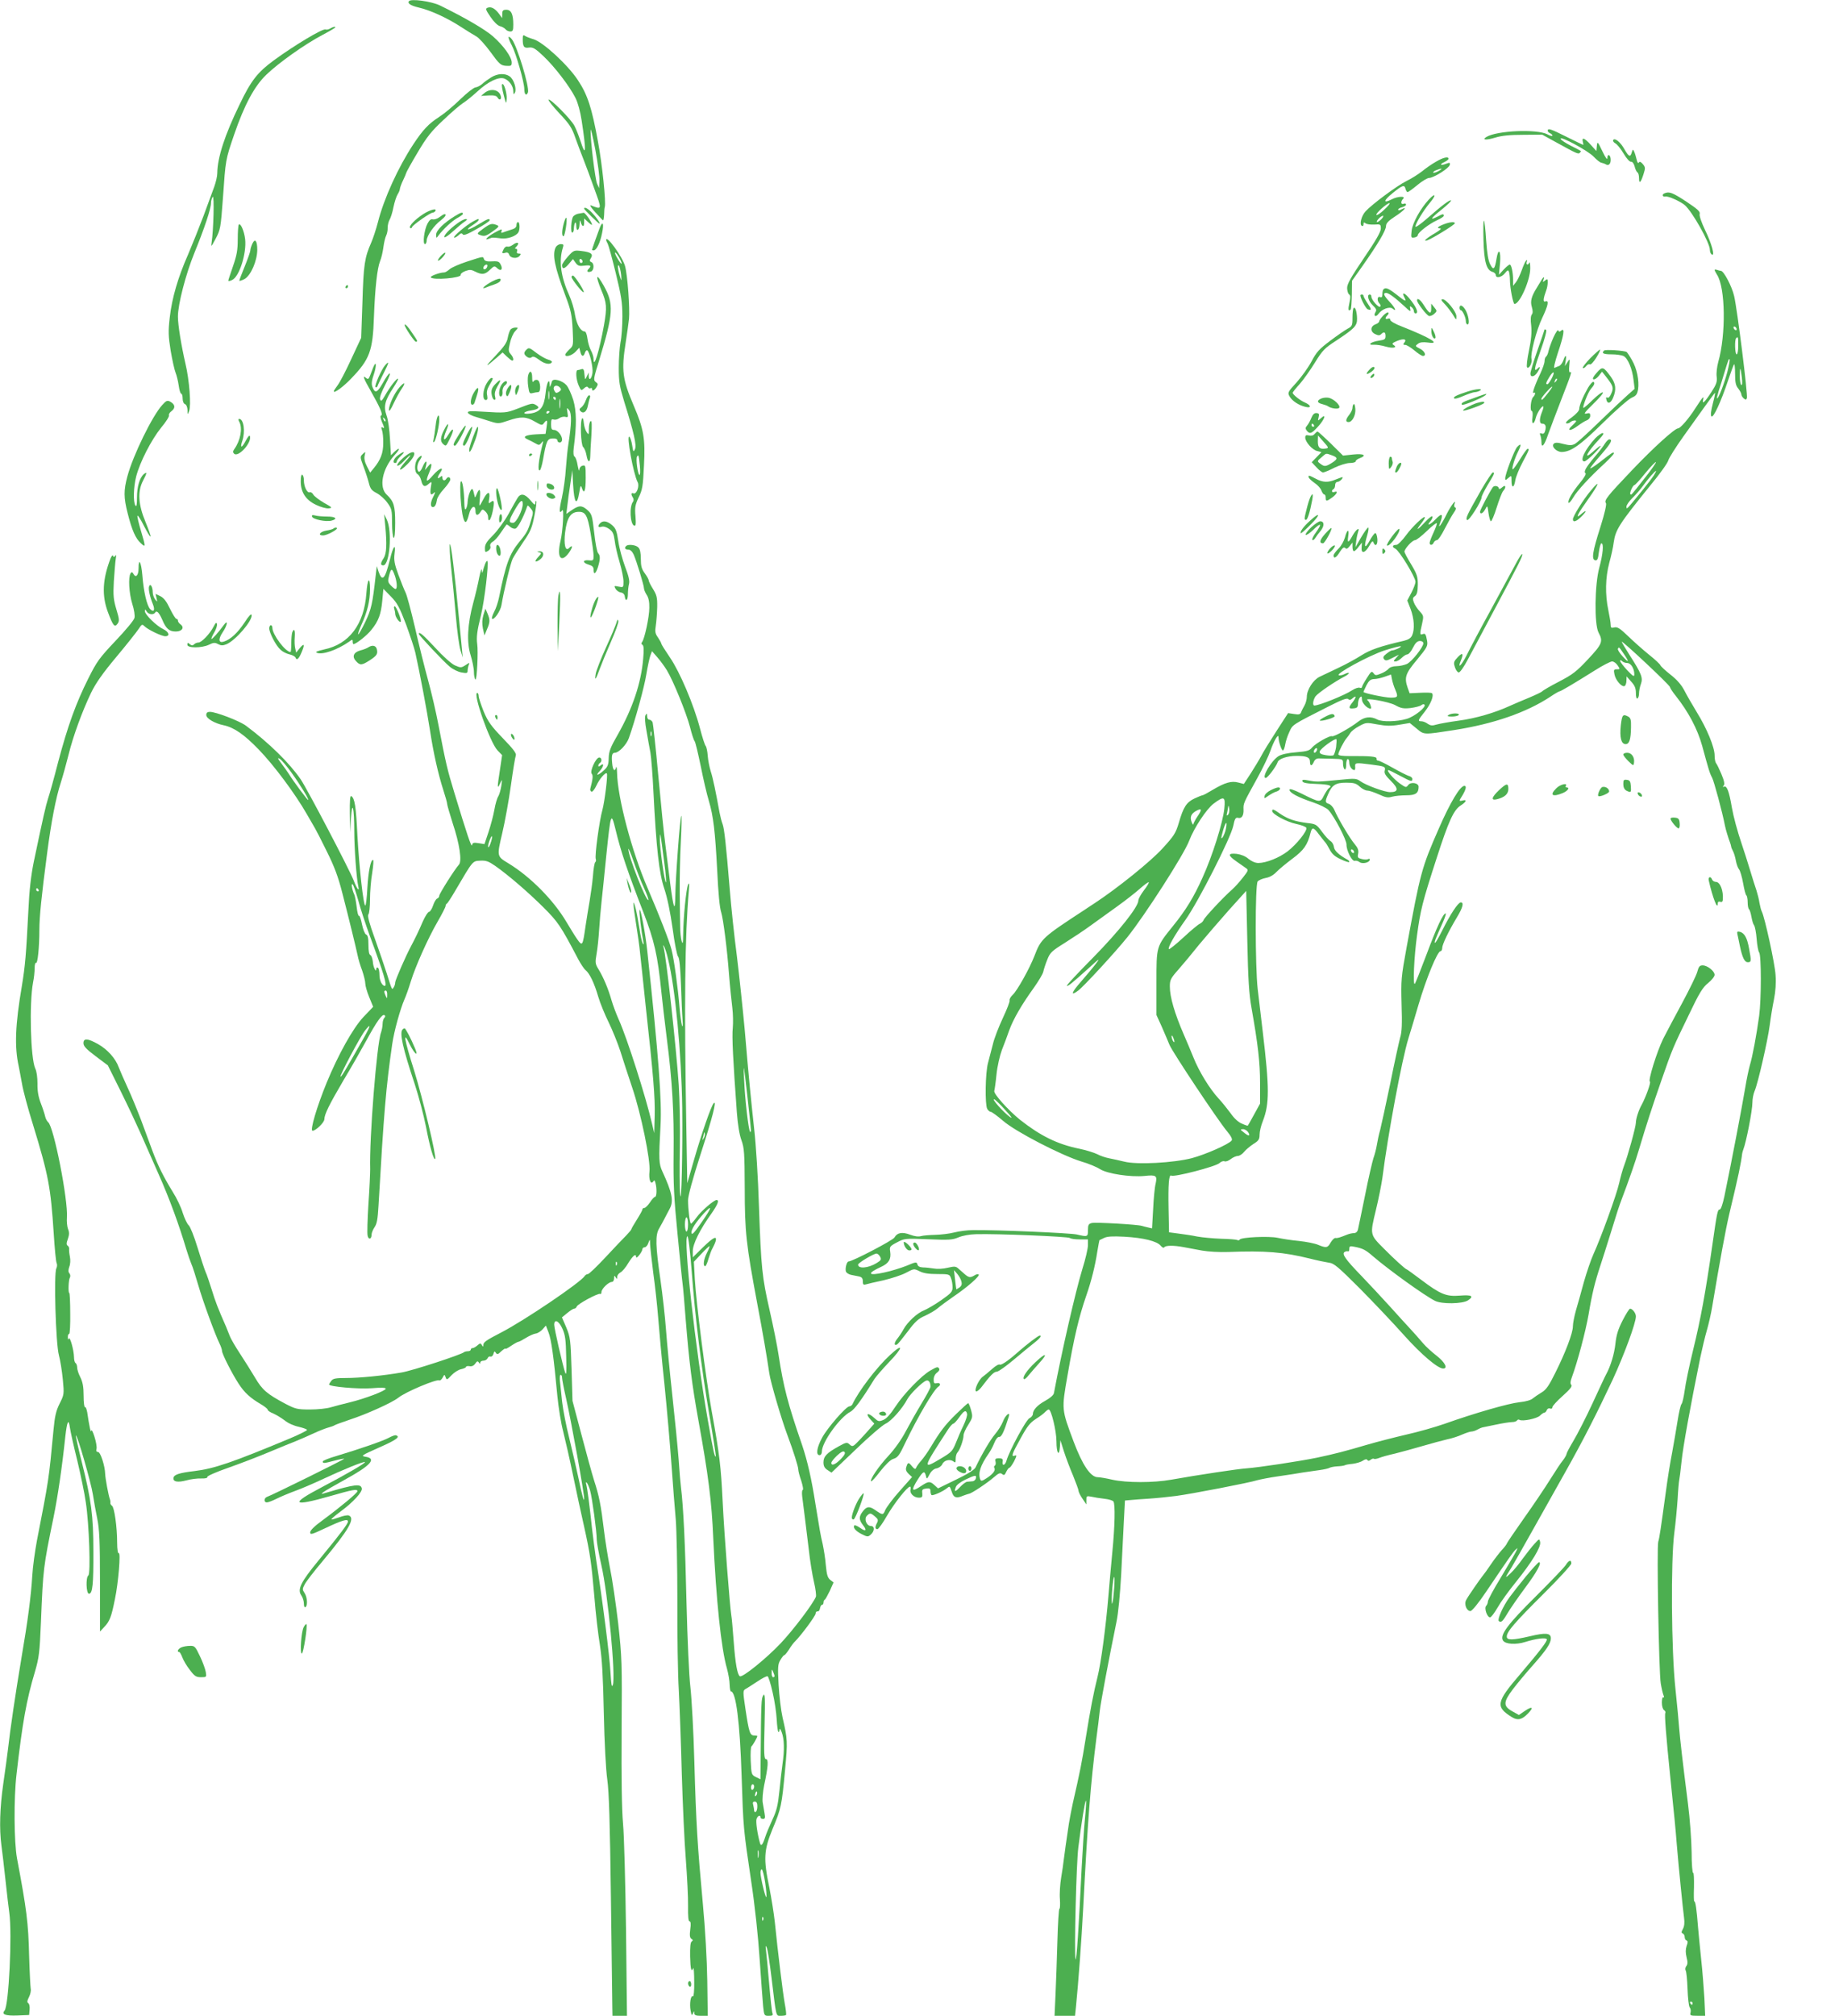 <?xml version="1.0" standalone="no"?>
<!DOCTYPE svg PUBLIC "-//W3C//DTD SVG 20010904//EN"
 "http://www.w3.org/TR/2001/REC-SVG-20010904/DTD/svg10.dtd">
<svg version="1.0" xmlns="http://www.w3.org/2000/svg"
 width="1168pt" height="1280pt" viewBox="0 0 1168 1280"
 preserveAspectRatio="xMidYMid meet">
<g transform="translate(0,1280) scale(0.1,-0.1)"
fill="#4caf50" stroke="none">
<path d="M2597 12792 c-10 -14 12 -28 63 -40 71 -16 178 -65 260 -118 41 -27
89 -56 105 -65 17 -9 57 -54 91 -100 55 -76 64 -84 97 -87 33 -2 37 0 37 21 0
35 -52 107 -120 167 -54 46 -176 117 -335 195 -55 27 -188 45 -198 27z"/>
<path d="M3097 12751 c-15 -6 -13 -12 18 -58 21 -31 45 -55 60 -59 13 -3 29
-12 36 -20 6 -8 20 -14 30 -14 16 0 19 8 19 44 0 65 -13 94 -44 94 -21 0 -26
-5 -26 -27 l-1 -26 -20 28 c-26 34 -49 46 -72 38z"/>
<path d="M2097 12619 c-10 -6 -23 -9 -30 -6 -19 6 -198 -101 -329 -197 -102
-75 -144 -128 -216 -279 -94 -193 -141 -337 -142 -437 0 -19 -9 -57 -19 -85
-10 -27 -41 -111 -68 -185 -28 -74 -72 -184 -98 -245 -65 -147 -103 -278 -117
-402 -10 -87 -9 -117 6 -210 10 -59 24 -122 31 -139 7 -17 16 -54 20 -82 4
-29 11 -52 16 -52 5 0 9 -14 9 -30 0 -18 6 -33 15 -36 9 -4 15 -19 16 -38 0
-31 0 -31 10 -6 14 34 2 195 -23 300 -27 118 -48 246 -48 300 0 78 50 270 105
405 63 154 105 280 105 315 0 14 5 32 11 40 11 15 5 -215 -7 -290 -5 -31 -2
-28 26 25 30 57 32 68 46 259 17 243 16 240 71 401 65 189 129 309 206 382 78
75 243 192 353 250 46 24 84 47 84 49 0 7 -14 4 -33 -7z"/>
<path d="M3320 12552 c0 -49 8 -59 40 -54 25 3 39 -5 91 -54 72 -68 167 -192
204 -266 15 -29 31 -88 39 -142 31 -201 28 -242 -9 -126 -10 30 -26 71 -36 90
-20 41 -155 177 -165 167 -4 -3 27 -42 68 -86 65 -69 80 -91 103 -158 15 -43
39 -105 52 -138 13 -33 44 -116 68 -184 49 -134 49 -133 -20 -106 -13 6 -4
-10 25 -42 25 -28 47 -51 50 -52 3 -1 6 16 7 37 0 20 2 42 4 47 9 29 -16 271
-43 415 -39 215 -66 298 -127 390 -64 98 -223 244 -283 261 -24 7 -49 17 -55
22 -10 7 -13 2 -13 -21z m487 -902 l-2 -45 -13 29 c-12 28 -43 279 -41 340 0
17 14 -39 30 -124 16 -85 28 -175 26 -200z"/>
<path d="M3230 12563 c0 -7 9 -30 21 -52 27 -52 79 -234 79 -277 0 -34 13 -46
23 -21 12 31 -70 300 -103 339 -11 13 -19 18 -20 11z"/>
<path d="M3120 12309 c-19 -12 -45 -30 -57 -42 -13 -11 -32 -21 -43 -22 -11
-1 -55 -35 -97 -76 -43 -42 -103 -92 -133 -111 -67 -43 -104 -82 -164 -173
-96 -145 -188 -346 -226 -497 -12 -46 -31 -103 -42 -128 -42 -95 -49 -140 -56
-375 l-8 -230 -63 -135 c-34 -74 -73 -149 -87 -167 -13 -17 -24 -34 -24 -38 0
-15 61 29 111 82 117 121 137 175 144 391 7 186 21 309 39 354 8 18 17 58 21
88 4 30 12 64 18 75 5 10 10 32 9 48 0 16 5 39 12 51 7 11 19 48 25 81 7 33
19 70 27 82 8 12 14 28 14 35 1 7 9 31 20 53 11 22 19 43 20 47 0 4 32 62 72
129 59 100 88 136 163 206 49 47 106 96 125 108 20 12 61 46 92 74 69 64 136
95 171 82 32 -12 57 -48 57 -81 1 -20 2 -22 10 -9 13 23 -6 85 -33 104 -30 21
-76 19 -117 -6z"/>
<path d="M3189 12265 c-4 -3 1 -34 10 -68 15 -59 16 -60 19 -26 3 37 -18 106
-29 94z"/>
<path d="M3079 12211 l-24 -20 48 3 c34 2 50 -2 56 -12 15 -27 32 -10 18 18
-16 33 -64 38 -98 11z"/>
<path d="M9830 11970 c0 -6 7 -13 15 -16 8 -4 15 -10 15 -15 0 -5 -15 -2 -32
8 -67 35 -322 24 -388 -17 -30 -19 0 -21 56 -4 42 13 94 18 179 18 l120 1 80
-44 c143 -79 149 -81 159 -71 5 5 8 11 5 12 -2 2 -31 17 -63 33 -33 17 -62 36
-64 43 -7 23 174 -75 210 -113 19 -20 40 -37 48 -38 8 -2 21 -6 28 -10 18 -12
32 1 32 28 0 31 -20 43 -21 13 0 -16 -10 -4 -32 42 -30 63 -32 64 -35 33 l-3
-32 -36 40 c-39 43 -58 50 -50 19 3 -11 4 -20 2 -20 -2 0 -48 23 -103 50 -102
51 -122 58 -122 40z"/>
<path d="M10246 11911 c-4 -5 2 -15 13 -21 11 -5 35 -35 53 -65 18 -31 39 -54
47 -52 9 1 18 -11 23 -30 4 -18 13 -35 18 -38 6 -3 10 -20 10 -38 0 -38 12
-26 29 29 12 37 11 43 -5 62 -13 15 -20 18 -25 10 -5 -7 -10 0 -14 18 -4 16
-10 38 -15 49 -9 19 -9 19 -16 -2 -9 -33 -19 -29 -46 18 -25 46 -62 76 -72 60z"/>
<path d="M9120 11773 c-25 -14 -64 -41 -87 -60 -23 -18 -68 -47 -101 -63 -59
-29 -218 -147 -259 -192 -26 -28 -40 -82 -24 -92 6 -4 11 0 11 10 0 12 3 14
13 6 7 -6 32 -9 55 -8 40 3 42 2 42 -26 0 -20 -32 -76 -107 -186 -82 -121
-107 -165 -107 -190 0 -18 6 -37 12 -41 10 -6 10 -19 3 -52 -10 -43 -8 -59 7
-45 4 4 7 47 8 95 l1 88 70 99 c94 134 146 221 146 249 0 17 15 33 58 61 55
35 84 68 39 44 -11 -6 -20 -7 -20 -1 0 5 11 12 25 15 14 4 25 11 25 17 0 6 -7
9 -15 5 -18 -7 -20 15 -3 32 18 18 -36 16 -73 -4 -56 -28 -53 -8 5 39 64 52
76 56 83 27 3 -11 9 -20 13 -20 4 0 32 20 62 45 30 25 64 45 74 45 29 0 128
62 132 83 3 15 0 16 -24 7 -35 -14 -44 -4 -10 11 14 7 26 16 26 21 0 16 -35 8
-80 -19z m17 -59 c-16 -9 -31 -13 -34 -10 -3 3 5 10 18 15 37 15 47 12 16 -5z
m-345 -245 c-24 -23 -46 -38 -50 -34 -8 8 67 75 83 75 6 0 -9 -19 -33 -41z
m-17 -59 c-10 -11 -23 -20 -28 -20 -6 0 -2 9 8 20 10 11 23 20 28 20 6 0 2 -9
-8 -20z"/>
<path d="M10573 11573 c-20 -7 -15 -25 5 -21 17 4 93 -30 122 -54 48 -41 160
-240 160 -285 0 -12 5 -25 12 -29 22 -14 0 68 -42 154 -24 50 -38 92 -35 103
5 15 -13 31 -85 79 -87 57 -108 65 -137 53z"/>
<path d="M9075 11533 c-52 -56 -103 -147 -109 -196 -5 -46 -5 -48 17 -45 12 2
22 8 22 15 0 16 72 72 123 95 23 10 42 23 42 28 0 13 -6 13 -41 -6 -52 -26
-42 -10 27 45 36 29 63 55 60 58 -7 7 -56 -30 -153 -115 -40 -35 -73 -58 -73
-51 0 19 48 99 92 152 42 50 36 66 -7 20z"/>
<path d="M3710 11475 c0 -6 91 -95 97 -95 8 0 -18 39 -46 68 -26 28 -51 41
-51 27z"/>
<path d="M2689 11441 c-53 -34 -95 -78 -84 -88 4 -5 10 -2 12 5 5 14 116 92
132 92 5 0 13 5 16 10 12 20 -32 9 -76 -19z"/>
<path d="M2891 11429 c-71 -43 -121 -92 -121 -119 1 -24 1 -24 15 -5 30 40 87
93 120 111 19 10 35 22 35 26 0 13 -13 9 -49 -13z"/>
<path d="M3673 11443 c-12 -2 -26 -10 -32 -17 -14 -17 -19 -106 -6 -103 6 1
10 14 10 29 1 15 4 30 8 34 4 4 7 -5 7 -19 0 -42 20 -32 21 11 1 21 3 28 6 17
8 -35 23 -41 23 -10 l0 28 25 -23 c14 -13 25 -21 25 -17 0 15 -43 77 -53 76
-7 -1 -22 -4 -34 -6z"/>
<path d="M2791 11421 c-13 -10 -32 -16 -42 -14 -12 4 -22 -5 -34 -27 -21 -40
-32 -130 -16 -130 6 0 11 11 11 23 0 29 48 98 90 128 28 22 39 39 23 39 -5 0
-19 -9 -32 -19z"/>
<path d="M3581 11383 c-13 -46 -14 -83 -2 -83 9 0 26 108 18 117 -3 3 -10 -12
-16 -34z"/>
<path d="M2904 11381 c-50 -36 -89 -79 -81 -87 4 -4 28 13 54 37 27 24 59 52
73 61 18 12 20 17 9 17 -9 1 -34 -12 -55 -28z"/>
<path d="M3003 11393 c-43 -24 -126 -94 -119 -101 3 -3 15 3 27 13 15 15 22
16 28 7 5 -9 30 0 89 34 45 25 82 50 82 55 0 15 -12 10 -73 -27 -63 -39 -93
-41 -33 -2 20 13 36 26 36 31 0 10 -1 9 -37 -10z"/>
<path d="M9422 11275 c4 -139 19 -192 59 -202 10 -3 19 -12 19 -19 0 -23 37
-16 58 11 17 21 21 22 26 9 3 -9 6 -33 6 -53 0 -47 20 -151 29 -151 34 0 101
154 100 227 0 27 -3 42 -6 36 -7 -20 -23 -15 -16 5 4 11 3 14 -4 7 -6 -5 -18
-33 -28 -61 -10 -28 -26 -62 -36 -75 l-19 -24 0 36 c0 50 -11 99 -21 99 -5 0
-23 -15 -39 -32 l-30 -33 7 73 c7 80 -10 103 -22 30 -11 -69 -20 -77 -40 -37
-13 23 -20 71 -26 152 -4 65 -10 122 -14 125 -4 4 -5 -51 -3 -123z"/>
<path d="M3280 11370 c0 -13 -10 -22 -32 -28 -18 -6 -41 -13 -51 -17 -13 -6
-16 -4 -11 10 5 13 -4 10 -44 -12 -48 -26 -73 -54 -34 -38 19 8 20 8 77 1 39
-4 92 14 107 38 11 16 10 66 -2 66 -5 0 -10 -9 -10 -20z"/>
<path d="M9173 11377 c-40 -15 -52 -27 -27 -27 12 0 2 -10 -29 -29 -56 -32
-84 -58 -52 -47 32 11 175 99 175 108 0 11 -29 9 -67 -5z"/>
<path d="M1517 11374 c-4 -4 -7 -46 -7 -93 0 -69 -6 -102 -30 -171 -16 -47
-30 -88 -30 -92 0 -4 11 -3 24 4 46 20 93 170 83 259 -6 52 -29 104 -40 93z"/>
<path d="M3069 11348 c-39 -28 -41 -32 -24 -39 32 -12 40 -10 86 23 39 28 41
32 24 39 -32 12 -40 10 -86 -23z"/>
<path d="M3809 11353 c-14 -37 -49 -135 -49 -140 0 -1 4 -3 10 -3 18 0 42 48
54 110 13 62 4 81 -15 33z"/>
<path d="M1603 11253 c-7 -15 -13 -34 -13 -42 0 -9 -16 -54 -35 -101 -19 -46
-35 -88 -35 -92 0 -4 15 1 33 10 40 23 80 114 81 185 0 58 -14 76 -31 40z"/>
<path d="M3850 11276 c0 -4 4 -14 10 -24 5 -9 28 -93 51 -187 35 -144 42 -186
42 -275 0 -58 -5 -132 -12 -164 -6 -33 -11 -106 -11 -162 0 -90 5 -117 35
-216 62 -198 79 -275 68 -300 -10 -21 -11 -18 -18 25 -4 26 -12 50 -18 54 -20
12 26 -238 53 -289 13 -24 -7 -78 -26 -71 -16 6 -18 -5 -4 -27 5 -8 5 -19 1
-25 -25 -30 -19 -144 7 -153 10 -3 12 10 8 60 -5 56 -2 72 20 119 24 48 28 72
34 203 9 170 -1 231 -65 380 -72 169 -79 223 -51 401 8 50 17 117 21 150 6 64
-9 277 -25 335 -16 59 -120 202 -120 166z m86 -118 c24 -46 11 -43 -16 4 -13
22 -18 38 -11 34 6 -4 18 -21 27 -38z m9 -103 c3 -34 2 -42 -3 -25 -16 47 -23
95 -12 84 5 -5 12 -32 15 -59z m119 -1213 c3 -35 2 -61 -3 -58 -11 7 -24 103
-15 117 9 15 11 10 18 -59z"/>
<path d="M3255 11244 c-11 -8 -25 -12 -32 -10 -7 3 -17 -3 -23 -14 -14 -27
-13 -32 9 -25 13 4 21 0 25 -12 7 -23 50 -28 66 -8 10 12 9 15 -5 15 -11 0
-15 5 -11 15 3 8 0 15 -6 15 -9 0 -9 3 0 12 27 27 9 37 -23 12z"/>
<path d="M3530 11231 c-24 -46 -8 -125 62 -311 34 -90 40 -119 45 -210 5 -104
5 -105 -21 -129 -14 -14 -26 -28 -26 -33 0 -18 42 -6 65 18 l24 26 7 -26 c7
-31 20 -34 29 -6 4 11 10 18 15 15 15 -10 38 -109 33 -143 -6 -39 -23 -53 -24
-20 l0 23 -12 -25 c-11 -24 -11 -24 -15 13 -2 30 -7 37 -18 33 -9 -3 -20 -6
-25 -6 -14 0 -11 -57 6 -97 15 -34 16 -35 34 -19 13 12 21 14 26 6 3 -5 11 -8
16 -5 5 4 9 1 9 -4 0 -18 14 -12 28 10 11 18 11 23 -4 33 -16 12 -15 21 21
137 91 298 95 358 30 474 -48 85 -56 71 -16 -27 35 -82 37 -109 17 -223 -29
-162 -66 -283 -66 -214 0 13 -8 38 -17 54 -9 17 -19 50 -22 75 -3 25 -11 45
-16 45 -27 0 -52 43 -63 106 -5 36 -22 91 -36 122 -54 119 -68 219 -41 305 6
18 4 22 -13 22 -12 0 -26 -9 -32 -19z"/>
<path d="M3607 11171 c-20 -23 -37 -47 -37 -54 0 -28 14 -26 41 5 l28 33 17
-24 c14 -19 23 -22 55 -18 40 5 48 0 27 -21 -15 -15 -6 -24 16 -16 20 8 21 53
1 60 -11 5 -12 10 -2 25 16 26 1 38 -59 45 -48 6 -51 5 -87 -35z m93 -32 c0
-5 -4 -9 -10 -9 -5 0 -10 7 -10 16 0 8 5 12 10 9 6 -3 10 -10 10 -16z"/>
<path d="M2800 11175 c-13 -14 -21 -27 -18 -30 2 -3 15 6 28 20 13 14 21 27
18 30 -2 3 -15 -6 -28 -20z"/>
<path d="M2966 11139 c-49 -16 -99 -38 -111 -49 -12 -11 -27 -20 -34 -20 -28
0 -90 -23 -85 -31 12 -20 198 -4 190 16 -2 6 11 17 30 24 27 10 38 9 63 -4 42
-21 61 -19 93 12 26 25 29 26 47 9 23 -21 37 -6 21 24 -11 21 -17 23 -68 20
-21 -1 -34 4 -38 14 -7 19 1 20 -108 -15z m128 -34 c-6 -16 -24 -21 -24 -7 0
11 11 22 21 22 5 0 6 -7 3 -15z"/>
<path d="M10890 11086 c0 -4 7 -17 15 -30 54 -82 58 -380 8 -555 -8 -30 -13
-71 -10 -92 4 -33 -1 -48 -33 -98 -43 -66 -61 -82 -53 -49 6 28 0 21 -51 -57
-40 -63 -94 -125 -108 -125 -21 0 -155 -121 -293 -266 -157 -165 -179 -192
-165 -209 5 -7 -9 -68 -35 -150 -51 -160 -58 -208 -33 -213 13 -2 18 8 23 52
4 31 11 56 16 56 16 0 10 -68 -13 -153 -30 -108 -33 -362 -5 -414 30 -56 23
-73 -67 -169 -72 -77 -97 -97 -184 -142 -56 -29 -104 -57 -107 -62 -3 -4 -40
-22 -83 -40 -42 -17 -97 -41 -122 -52 -95 -44 -219 -80 -325 -94 -60 -8 -125
-20 -142 -25 -26 -8 -37 -7 -55 5 -12 9 -30 16 -40 16 -25 0 -23 6 21 61 38
48 60 103 46 117 -3 4 -37 5 -74 3 l-68 -3 -12 33 c-23 67 -16 91 59 180 64
78 69 87 64 119 -8 45 -12 50 -29 43 -18 -6 -18 1 -3 66 11 49 10 52 -15 79
-14 15 -31 40 -37 56 -9 24 -8 31 7 41 13 10 17 28 18 72 0 51 -5 67 -42 129
-24 39 -43 75 -43 81 0 18 50 73 67 73 8 0 41 25 74 57 32 31 61 54 64 51 3
-3 -6 -29 -20 -59 -14 -30 -25 -60 -25 -66 0 -18 19 -16 26 2 4 8 12 15 20 15
8 0 30 33 50 73 20 39 46 85 57 101 14 19 17 31 10 33 -7 3 -9 11 -6 20 16 41
-20 -4 -48 -60 -30 -62 -60 -103 -44 -62 24 64 15 72 -30 25 -31 -33 -59 -42
-31 -11 10 11 16 25 14 31 -2 7 -23 -9 -46 -34 -50 -54 -64 -60 -28 -13 15 19
26 37 26 41 0 18 -80 -58 -120 -113 -25 -34 -52 -61 -61 -61 -26 0 -30 -13 -7
-24 26 -13 128 -181 128 -210 0 -12 -12 -43 -26 -70 l-26 -49 21 -54 c23 -61
27 -129 10 -167 -8 -18 -24 -28 -53 -35 -147 -34 -212 -56 -269 -92 -34 -22
-100 -58 -147 -80 -47 -22 -101 -48 -120 -57 -40 -20 -80 -82 -80 -127 0 -16
-7 -41 -15 -55 -8 -14 -18 -33 -21 -42 -5 -14 -14 -17 -44 -12 l-39 6 -75
-116 c-42 -65 -85 -135 -96 -157 -11 -21 -41 -70 -65 -108 l-45 -69 -35 9
c-44 12 -85 0 -164 -47 -31 -19 -59 -34 -64 -34 -4 0 -26 -9 -50 -20 -51 -24
-71 -54 -100 -155 -20 -67 -31 -83 -105 -164 -75 -82 -286 -252 -431 -347 -24
-16 -51 -33 -59 -39 -271 -177 -280 -185 -322 -295 -31 -80 -109 -220 -138
-247 -13 -12 -22 -28 -20 -35 3 -7 -17 -58 -43 -113 -26 -56 -55 -130 -63
-166 -9 -35 -23 -89 -31 -119 -17 -63 -20 -261 -5 -291 6 -10 16 -19 23 -19 7
-1 42 -26 79 -58 80 -69 369 -218 495 -257 46 -13 100 -36 120 -49 45 -29 194
-52 283 -43 73 8 81 2 70 -48 -6 -22 -13 -95 -16 -162 l-7 -123 -26 6 c-14 3
-32 8 -39 10 -29 9 -294 24 -318 18 -20 -5 -24 -12 -24 -45 0 -43 -2 -44 -70
-28 -42 10 -514 30 -660 28 -36 0 -89 -7 -120 -15 -30 -8 -84 -14 -120 -15
-36 -1 -76 -4 -90 -8 -16 -5 -41 -2 -70 9 -50 19 -82 13 -99 -18 -10 -18 -267
-152 -291 -152 -12 0 -24 -45 -17 -65 4 -8 18 -17 32 -20 14 -3 36 -7 50 -10
19 -4 25 -12 25 -31 0 -20 4 -24 18 -20 9 3 60 15 112 26 51 12 116 33 144 48
51 27 51 27 86 10 25 -13 58 -18 113 -18 74 0 78 -1 87 -26 6 -14 10 -40 10
-58 0 -28 -8 -37 -72 -82 -40 -28 -89 -56 -108 -64 -43 -16 -105 -73 -131
-120 -10 -19 -29 -47 -41 -62 -21 -26 -20 -47 1 -34 5 3 35 40 67 82 46 62 67
81 109 99 28 13 65 34 81 48 16 14 61 47 100 74 90 61 169 131 160 140 -4 4
-16 2 -26 -5 -26 -16 -36 -15 -60 5 -11 10 -29 26 -41 36 -18 17 -26 17 -70 7
-27 -7 -66 -9 -87 -5 -20 3 -51 7 -69 7 -21 1 -33 7 -36 19 -5 17 -9 17 -68
-8 -35 -14 -99 -34 -142 -43 -105 -23 -114 -7 -20 36 48 22 64 49 57 96 -5 31
-3 35 43 59 47 25 50 26 198 20 132 -6 155 -4 193 12 26 11 71 19 110 20 134
4 587 -15 597 -24 5 -5 33 -9 62 -9 l53 0 0 -37 c0 -21 -16 -90 -36 -153 -43
-141 -132 -529 -180 -786 -2 -12 -23 -31 -54 -48 -51 -28 -80 -59 -80 -86 0
-8 -10 -20 -21 -25 -22 -10 -129 -209 -146 -269 -9 -33 -30 -37 -25 -6 3 16
-3 20 -24 20 -21 0 -25 -4 -21 -20 3 -11 1 -23 -4 -26 -5 -3 -7 -9 -4 -14 10
-15 -6 -38 -45 -64 -32 -21 -39 -23 -44 -10 -15 40 1 89 54 165 10 14 26 43
35 66 10 25 22 40 32 39 14 -1 30 32 60 128 12 38 -22 10 -37 -31 -8 -21 -31
-58 -50 -80 -30 -35 -83 -125 -124 -211 -7 -15 -50 -42 -125 -78 l-113 -55
-22 20 c-29 27 -39 26 -84 -4 -62 -42 -68 -31 -22 42 34 52 42 56 51 21 5 -22
6 -22 23 10 11 21 27 35 44 38 16 3 32 15 37 27 11 25 49 34 71 17 12 -10 14
-8 14 17 0 16 5 34 12 41 14 14 38 80 38 108 0 11 13 41 30 67 28 45 29 50 18
92 -7 25 -15 45 -19 45 -3 0 -37 -31 -75 -68 -71 -69 -104 -113 -162 -210 -18
-30 -45 -69 -61 -87 -16 -18 -31 -39 -33 -47 -4 -9 -11 -6 -26 12 -22 27 -26
26 -36 -7 -5 -15 0 -27 15 -42 l22 -20 -78 -88 c-43 -48 -84 -103 -92 -121
-14 -34 -16 -34 -65 0 -36 25 -53 23 -77 -8 -27 -34 -26 -54 0 -88 28 -35 18
-44 -19 -17 -16 11 -32 18 -35 15 -12 -12 7 -36 45 -55 38 -19 41 -19 59 -3
25 22 25 54 1 54 -28 0 -46 45 -26 65 19 19 24 19 52 -5 19 -16 21 -23 13 -39
-14 -26 -14 -41 2 -41 6 0 34 38 60 84 47 81 130 186 147 186 4 0 6 -8 3 -19
-6 -24 22 -51 53 -51 21 0 24 4 22 28 -3 23 1 27 25 30 21 3 27 -1 27 -16 0
-10 3 -21 6 -25 7 -7 71 21 97 42 20 16 19 16 33 -24 11 -35 29 -41 70 -23 16
6 34 12 39 13 15 1 117 69 158 105 30 26 40 30 52 20 12 -10 17 -7 26 14 7 14
16 26 20 26 5 0 18 19 30 41 17 35 18 41 5 36 -26 -10 -19 10 36 109 42 77 60
100 99 125 26 16 53 37 59 45 7 7 16 14 21 14 16 0 49 -137 49 -203 0 -74 17
-101 22 -35 l3 43 23 -73 c13 -40 39 -109 58 -153 18 -45 34 -87 34 -94 0 -8
11 -31 25 -51 l25 -37 0 28 c0 26 2 27 33 21 17 -4 55 -10 82 -13 28 -3 53
-11 57 -17 12 -18 9 -159 -7 -321 -8 -82 -19 -208 -25 -280 -16 -193 -47 -426
-69 -513 -25 -100 -45 -202 -76 -395 -23 -144 -35 -207 -81 -407 -8 -36 -19
-94 -25 -130 -13 -83 -30 -208 -34 -240 -1 -14 -8 -60 -15 -102 -7 -42 -11
-104 -8 -137 2 -34 1 -61 -3 -61 -4 0 -10 -93 -13 -207 -3 -115 -9 -268 -12
-340 l-6 -133 65 0 65 0 6 58 c14 135 36 432 46 627 28 551 47 790 84 1080 8
61 18 137 21 170 6 55 58 331 106 565 12 57 23 177 30 300 6 113 13 265 17
339 l7 133 35 3 c19 2 73 6 120 9 47 3 123 11 170 17 93 12 467 84 516 100 18
5 78 17 135 25 57 8 127 19 154 24 28 4 75 11 105 15 30 4 60 11 65 15 6 3 28
8 49 9 22 1 43 4 48 7 4 3 27 7 50 9 22 3 51 11 64 20 15 10 25 11 29 4 5 -7
11 -6 21 2 8 6 17 9 20 6 3 -3 18 -1 33 5 14 6 60 19 101 28 41 10 120 32 175
48 55 16 125 35 155 42 30 6 74 20 97 31 24 10 50 19 59 19 8 0 25 5 37 12 12
7 27 13 32 14 6 1 45 9 87 18 42 9 88 16 102 16 14 0 28 5 31 10 4 6 11 8 16
4 19 -11 111 8 130 27 10 10 23 19 28 19 5 0 12 7 15 16 4 9 13 14 21 10 9 -3
15 0 15 9 0 7 29 39 65 71 47 42 62 61 55 70 -8 8 -6 24 4 50 35 95 87 289
106 399 22 132 40 204 75 310 13 39 42 131 65 205 40 131 54 173 70 215 44
116 87 238 111 320 46 154 82 265 143 440 69 198 71 202 172 410 67 141 89
176 123 203 22 18 41 41 41 52 0 24 -46 60 -76 60 -19 0 -25 -8 -34 -41 -6
-23 -50 -112 -96 -198 -47 -86 -101 -189 -121 -228 -40 -82 -97 -266 -84 -271
9 -3 -27 -101 -52 -147 -19 -33 -37 -89 -37 -114 0 -25 -51 -211 -75 -273 -8
-21 -22 -70 -31 -110 -17 -76 -116 -348 -164 -453 -15 -33 -42 -112 -60 -175
-17 -63 -40 -145 -51 -182 -10 -36 -19 -81 -19 -100 0 -42 -46 -164 -112 -296
-40 -81 -58 -107 -87 -124 -20 -12 -45 -29 -56 -38 -12 -11 -46 -20 -85 -24
-67 -7 -281 -68 -475 -137 -60 -21 -169 -52 -241 -68 -73 -17 -187 -46 -255
-66 -132 -39 -201 -57 -314 -81 -118 -24 -369 -62 -450 -68 -49 -3 -303 -41
-477 -72 -111 -20 -283 -20 -373 0 -38 9 -80 16 -93 16 -45 0 -97 77 -153 226
-77 206 -77 202 -39 419 42 244 72 371 120 510 30 85 56 188 69 275 7 41 13
74 14 75 1 0 14 7 29 14 20 10 53 12 130 8 121 -7 206 -28 230 -57 10 -12 19
-16 23 -10 8 12 58 13 122 1 26 -5 80 -15 118 -22 39 -7 112 -11 165 -9 236 9
351 0 520 -42 47 -12 101 -23 121 -26 31 -3 58 -26 197 -165 88 -89 214 -222
279 -295 110 -123 215 -212 249 -212 32 0 11 40 -40 80 -30 23 -71 60 -90 83
-19 23 -54 62 -77 87 -23 25 -83 90 -132 145 -50 55 -130 141 -177 190 -106
109 -129 143 -110 155 8 5 18 6 22 4 4 -3 8 4 8 15 0 18 4 20 33 14 52 -10 70
-19 117 -60 99 -85 326 -249 394 -283 43 -22 175 -20 210 3 40 27 23 36 -52
30 -86 -7 -123 8 -245 100 -49 37 -91 67 -93 67 -7 0 -84 70 -144 131 -90 90
-89 88 -52 242 18 73 36 166 42 207 36 283 124 751 165 885 9 28 38 125 65
217 50 169 120 338 139 338 6 0 11 9 11 20 0 23 40 106 94 196 37 61 45 94 24
94 -17 0 -67 -76 -118 -179 -23 -45 -43 -81 -46 -78 -5 5 2 23 50 130 14 31
22 57 18 57 -16 0 -56 -85 -122 -262 -37 -98 -70 -182 -74 -185 -13 -13 -5
169 14 307 22 163 34 211 126 495 75 232 107 302 151 330 36 23 43 40 13 32
-25 -6 -25 -5 0 35 21 36 26 58 11 58 -27 0 -90 -105 -162 -270 -110 -251
-117 -277 -205 -755 -35 -191 -36 -207 -32 -364 4 -122 2 -175 -9 -209 -7 -26
-36 -157 -63 -292 -28 -135 -57 -267 -64 -295 -8 -27 -17 -70 -21 -95 -4 -25
-14 -63 -22 -85 -7 -22 -32 -128 -53 -235 -22 -107 -42 -205 -45 -217 -3 -14
-13 -23 -25 -23 -10 0 -29 -4 -42 -9 -50 -20 -63 -24 -76 -22 -7 1 -20 -12
-30 -28 -19 -35 -28 -37 -79 -16 -20 9 -75 20 -122 25 -47 4 -108 14 -136 20
-55 12 -231 4 -241 -11 -3 -5 -10 -7 -15 -3 -6 3 -51 7 -102 8 -51 2 -119 8
-152 14 -33 7 -87 15 -120 19 l-60 8 -3 150 c-3 153 2 220 17 210 19 -11 285
58 307 80 9 9 23 14 31 11 8 -4 26 3 40 14 14 11 35 20 45 20 11 0 29 12 40
26 11 14 38 36 59 50 33 20 39 30 39 59 0 19 9 58 21 87 42 108 42 209 -1 568
-11 96 -26 218 -32 270 -16 142 -17 663 0 683 7 8 30 18 51 22 24 4 49 18 67
37 16 17 62 55 102 85 73 54 97 88 116 166 9 36 20 34 52 -10 16 -21 33 -42
38 -48 6 -5 20 -28 31 -49 15 -29 33 -45 70 -62 27 -13 52 -21 54 -18 3 3 -1
9 -9 14 -59 33 -85 58 -88 83 -2 15 -12 31 -22 37 -10 5 -34 32 -54 59 -34 46
-39 49 -94 55 -77 10 -119 24 -169 57 -45 32 -53 34 -53 19 0 -20 94 -70 153
-82 33 -7 62 -18 64 -25 7 -19 -62 -105 -119 -149 -54 -41 -134 -73 -185 -74
-20 0 -43 10 -63 26 -19 17 -47 28 -75 32 -58 6 -58 -9 -2 -48 23 -16 50 -35
60 -42 18 -12 16 -16 -20 -62 -21 -27 -51 -60 -68 -75 -56 -49 -174 -176 -180
-192 -3 -9 -14 -20 -25 -25 -11 -5 -58 -44 -105 -88 -47 -43 -88 -76 -91 -73
-9 9 36 89 106 187 82 116 286 517 303 596 9 45 15 54 29 51 24 -7 38 13 36
54 -1 38 -2 36 88 199 35 63 72 141 83 173 21 61 51 112 51 87 0 -29 21 -90
29 -85 5 2 11 20 14 38 3 19 14 54 26 79 22 48 12 42 255 165 77 39 111 52
119 44 8 -8 16 -6 29 6 24 21 23 5 -2 -27 -27 -34 -25 -42 8 -38 22 2 27 8 27
30 1 16 6 33 13 40 9 9 12 6 12 -14 0 -22 34 -58 55 -58 10 0 -6 44 -19 53
-28 20 132 -8 174 -30 38 -21 53 -24 99 -19 30 4 61 12 68 18 7 6 16 8 20 4
15 -14 -62 -76 -113 -91 -61 -18 -156 -20 -186 -4 -42 22 -81 18 -121 -13 -51
-40 -157 -99 -167 -93 -12 7 -102 -44 -126 -71 -17 -21 -32 -25 -102 -31 -52
-4 -92 -13 -111 -24 -46 -28 -111 -139 -82 -139 12 0 67 73 76 101 7 21 61 39
120 39 64 0 85 -9 85 -36 0 -30 12 -31 25 -1 6 14 18 22 33 21 12 0 51 -1 87
-2 65 -2 65 -2 65 -31 0 -17 5 -33 10 -36 6 -4 10 8 10 29 0 20 5 36 10 36 6
0 10 -10 10 -23 0 -23 17 -47 32 -47 4 0 7 10 5 23 -2 24 3 25 103 12 85 -11
91 -13 85 -38 -5 -17 5 -32 39 -66 50 -49 48 -71 -5 -71 -35 0 -155 44 -190
70 -24 17 -34 18 -130 8 -137 -13 -147 -14 -198 -4 -35 7 -42 5 -39 -5 3 -10
29 -15 91 -17 80 -3 103 -11 77 -27 -6 -4 -19 -24 -31 -46 -23 -47 -25 -47
-141 11 -53 26 -78 34 -78 25 0 -19 54 -48 147 -79 44 -15 89 -37 100 -49 39
-43 116 -191 115 -220 -1 -37 36 -110 53 -103 7 2 21 -1 31 -9 19 -13 64 -2
64 17 0 5 -5 6 -10 3 -6 -4 -24 -4 -40 0 -26 6 -29 10 -24 34 4 21 -1 36 -22
61 -30 35 -107 164 -129 217 -7 17 -23 34 -34 38 -25 8 -26 15 -7 59 25 61 49
76 115 76 50 0 64 -4 87 -25 15 -14 36 -25 48 -25 12 0 44 -11 73 -24 43 -20
58 -23 85 -15 18 5 59 9 90 9 59 0 78 13 78 54 0 25 -50 33 -66 11 -13 -17
-15 -17 -52 9 -38 26 -90 86 -74 86 4 0 37 -16 72 -35 73 -39 80 -41 80 -21 0
8 -10 16 -23 19 -12 4 -58 27 -102 52 -44 25 -85 45 -92 45 -7 0 -12 6 -10 13
2 13 -39 17 -170 16 -47 0 -73 3 -73 11 0 14 36 84 52 102 7 8 18 23 24 33 6
11 31 31 56 44 44 24 47 24 116 11 56 -10 86 -11 139 -2 l67 11 43 -35 c49
-41 42 -40 238 -10 250 39 459 111 612 212 28 19 54 34 58 34 8 0 92 50 223
132 50 32 101 58 111 58 10 0 26 -11 35 -25 16 -24 16 -25 -5 -25 -19 0 -21
-4 -15 -32 7 -38 48 -84 65 -74 6 4 11 19 11 34 l1 27 29 -33 c23 -25 30 -42
30 -73 0 -24 4 -38 10 -34 6 3 10 18 10 32 0 15 5 41 12 60 14 39 4 65 -73
185 -27 42 -49 80 -49 83 0 11 300 -270 306 -287 2 -9 19 -34 36 -55 81 -102
139 -211 169 -319 43 -158 48 -174 63 -202 12 -22 66 -222 82 -306 4 -22 23
-84 32 -106 3 -8 6 -19 7 -25 0 -5 6 -19 12 -30 6 -11 14 -38 18 -60 4 -22 13
-47 20 -55 7 -8 19 -48 26 -88 7 -40 16 -75 21 -78 4 -3 8 -23 8 -44 0 -21 4
-41 9 -44 4 -3 11 -25 15 -48 4 -23 11 -47 17 -54 5 -7 13 -45 16 -86 3 -40
10 -79 16 -86 14 -18 14 -296 0 -402 -17 -123 -42 -258 -59 -314 -8 -28 -21
-91 -29 -140 -23 -135 -81 -441 -133 -693 -10 -47 -22 -83 -29 -83 -14 0 -17
-13 -48 -230 -43 -300 -74 -468 -121 -660 -25 -102 -49 -218 -54 -259 -6 -41
-14 -79 -20 -86 -6 -7 -17 -54 -25 -106 -8 -52 -24 -143 -35 -204 -12 -60 -30
-173 -40 -250 -32 -233 -40 -289 -48 -315 -10 -34 4 -832 16 -900 5 -30 13
-64 17 -74 5 -11 5 -17 -1 -14 -5 4 -9 -12 -9 -33 0 -23 6 -43 14 -48 7 -5 11
-13 8 -18 -6 -9 4 -138 32 -413 26 -251 32 -312 41 -425 12 -144 38 -403 46
-464 4 -28 2 -52 -7 -69 -11 -20 -11 -26 -1 -29 6 -3 12 -13 12 -23 0 -10 5
-20 12 -22 8 -3 9 -12 0 -35 -7 -22 -7 -43 0 -72 8 -30 7 -45 -2 -56 -6 -8 -8
-20 -4 -27 5 -7 10 -60 12 -118 2 -57 8 -110 14 -117 6 -7 8 -22 5 -33 -5 -18
0 -20 44 -20 l49 0 -5 113 c-4 61 -12 171 -20 242 -8 72 -16 164 -20 205 -9
116 -17 170 -24 166 -3 -2 -4 39 -2 91 1 53 -1 93 -5 90 -5 -3 -10 56 -10 131
-1 76 -11 214 -23 307 -35 275 -51 416 -56 480 -2 33 -13 147 -24 253 -26 242
-30 809 -7 988 8 60 17 156 21 214 3 58 8 112 10 120 2 8 9 62 15 120 9 91 54
340 119 660 11 52 29 129 41 170 12 41 28 111 35 155 47 281 85 489 109 590
59 246 73 315 81 380 1 6 4 17 7 25 19 48 58 249 58 299 0 22 6 55 14 73 21
48 83 319 96 418 6 47 18 121 27 164 10 50 14 106 10 155 -4 72 -69 367 -87
402 -5 9 -11 34 -15 55 -3 22 -12 57 -19 79 -8 22 -26 81 -41 130 -15 50 -38
122 -51 160 -31 92 -54 178 -65 240 -16 96 -31 136 -47 130 -11 -4 -12 -2 -4
7 7 9 3 30 -15 73 -14 33 -29 64 -34 69 -5 6 -9 27 -9 49 0 52 -49 171 -114
276 -29 48 -65 110 -79 138 -18 34 -46 67 -86 98 -33 26 -62 53 -65 60 -2 7
-35 38 -73 68 -37 30 -97 83 -132 117 -52 50 -68 60 -87 56 -20 -5 -24 -3 -24
16 0 13 -7 55 -15 93 -21 100 -19 207 6 301 12 43 25 102 28 129 12 82 33 116
238 369 57 69 106 138 109 153 4 15 47 83 96 152 112 157 192 269 200 276 3 4
-2 -26 -13 -66 -12 -47 -16 -76 -9 -83 12 -12 61 94 105 227 18 53 35 100 39
104 3 3 6 -24 6 -61 0 -53 4 -74 20 -93 11 -14 20 -31 20 -38 0 -7 7 -18 15
-25 12 -10 16 -9 20 2 7 19 -61 563 -81 648 -14 61 -66 160 -84 160 -5 0 -15
3 -24 6 -9 3 -16 3 -16 0z m140 -377 c0 -6 -4 -7 -10 -4 -5 3 -10 11 -10 16 0
6 5 7 10 4 6 -3 10 -11 10 -16z m10 -104 c0 -30 -4 -55 -10 -55 -11 0 -14 93
-3 103 12 12 13 8 13 -48z m-69 -166 c-19 -73 -56 -169 -65 -169 -3 0 2 21 10
48 9 26 24 76 35 112 28 92 29 93 34 88 3 -3 -4 -38 -14 -79z m92 -37 c4 -32
2 -50 -3 -47 -6 4 -10 29 -10 57 0 64 5 60 13 -10z m-614 -634 c-92 -117 -88
-113 -94 -106 -7 7 16 58 26 58 4 0 36 34 69 76 34 41 65 73 67 70 3 -3 -27
-47 -68 -98z m56 15 c-10 -16 -43 -59 -74 -97 -103 -126 -100 -123 -101 -103
0 10 17 34 38 55 21 20 51 55 67 77 30 42 76 95 83 95 2 0 -4 -12 -13 -27z
m-1465 -1068 c0 -24 -72 -115 -104 -131 -16 -7 -46 -14 -66 -14 -23 0 -43 -7
-51 -17 -8 -9 -29 -23 -48 -30 -32 -13 -36 -13 -47 2 -12 16 -16 12 -43 -31
-17 -26 -31 -52 -31 -57 0 -5 -6 -7 -14 -4 -8 3 -30 -4 -48 -16 -46 -31 -210
-97 -240 -97 -13 0 -9 34 7 58 15 21 122 94 186 127 17 9 29 19 26 22 -3 2
-15 -1 -27 -7 -11 -6 -28 -10 -36 -8 -29 6 191 126 290 158 54 17 100 29 103
26 6 -5 -40 -26 -56 -26 -5 0 -20 -9 -35 -21 -21 -16 -24 -24 -15 -35 9 -11
18 -10 52 8 l42 21 -19 -22 c-17 -19 -17 -21 -3 -21 10 0 27 10 39 22 13 13
29 23 37 23 8 0 24 19 35 42 15 30 27 42 44 43 13 0 22 -6 22 -15z m1274 -68
c36 -53 32 -59 -9 -14 -19 21 -33 43 -29 48 7 12 6 13 38 -34z m21 -57 c23 0
45 -35 45 -72 0 -18 -8 -13 -45 26 -25 27 -45 53 -45 59 0 7 4 7 12 -1 7 -7
22 -12 33 -12z m-1472 -172 c18 -43 15 -48 -30 -48 -37 0 -173 29 -173 36 0 3
9 22 19 43 16 30 26 38 48 39 15 0 46 7 68 15 l40 14 6 -31 c3 -17 13 -48 22
-68z m-377 -362 c-4 -25 -12 -48 -17 -52 -5 -3 -28 -3 -50 1 -30 5 -39 11 -37
23 3 18 97 86 106 78 2 -3 1 -25 -2 -50z m-122 -21 c-4 -8 -10 -15 -15 -15 -4
0 -6 7 -3 15 4 8 10 15 15 15 4 0 6 -7 3 -15z m-588 -370 c-9 -88 -76 -301
-138 -437 -55 -123 -106 -207 -188 -308 -107 -133 -105 -126 -105 -360 l0
-205 34 -75 c18 -41 40 -93 49 -115 19 -46 305 -476 365 -548 28 -34 36 -51
29 -60 -21 -24 -163 -87 -252 -111 -116 -30 -349 -43 -430 -22 -30 7 -73 17
-95 21 -21 4 -56 15 -76 26 -20 10 -72 26 -115 35 -138 28 -247 82 -376 184
-74 60 -169 165 -163 183 2 6 9 53 14 104 5 51 21 120 34 155 14 35 35 91 47
126 26 71 77 160 157 271 29 41 56 86 59 100 3 14 14 49 25 76 18 46 27 55
112 108 50 32 125 81 164 110 40 29 116 83 168 121 53 38 118 89 146 114 27
24 52 42 55 40 3 -3 -11 -26 -31 -52 -19 -25 -35 -54 -35 -64 0 -40 -121 -193
-287 -362 -95 -96 -170 -176 -167 -179 6 -6 34 17 136 109 72 66 78 69 48 30
-19 -25 -61 -75 -94 -113 -62 -70 -69 -95 -18 -57 35 26 236 244 313 340 110
137 361 527 392 612 31 81 109 200 155 235 67 50 76 46 68 -32z m23 -39 c-9
-8 -10 -5 -5 14 3 14 6 32 7 40 1 8 4 2 6 -14 3 -16 -1 -34 -8 -40z m-194 -11
c-14 -21 -25 -43 -26 -49 0 -6 -5 0 -10 13 -13 32 -5 53 28 72 37 20 39 9 8
-36z m181 -78 c-3 -18 -13 -42 -20 -53 -12 -15 -12 -8 1 39 17 61 30 70 19 14z
m814 -148 c0 -6 -4 -7 -10 -4 -5 3 -10 11 -10 16 0 6 5 7 10 4 6 -3 10 -11 10
-16z m-651 -991 c41 -231 54 -346 54 -475 l0 -131 -38 -69 c-20 -37 -38 -69
-40 -71 -1 -1 -18 4 -37 13 -22 8 -50 34 -72 66 -21 28 -54 70 -75 92 -58 63
-125 172 -161 262 -18 44 -45 109 -61 145 -59 136 -89 239 -89 306 0 41 5 52
54 107 30 34 89 105 132 159 44 53 129 151 189 219 l110 122 7 -316 c5 -247
11 -340 27 -429z m-490 -213 c0 -5 -4 -3 -9 5 -5 8 -9 22 -9 30 0 16 17 -16
18 -35z m-1073 -435 c37 -40 48 -56 29 -43 -42 30 -123 121 -99 112 6 -2 38
-33 70 -69z m1542 -140 c16 -26 1 -26 -29 0 -23 18 -23 19 -4 20 11 0 26 -9
33 -20z m-2338 -790 c9 -17 6 -23 -22 -40 -54 -33 -118 -38 -118 -10 0 11 99
70 117 70 7 0 17 -9 23 -20z m516 -157 c5 -17 1 -28 -12 -38 -11 -7 -20 -13
-20 -12 -1 1 -4 29 -8 62 l-7 60 21 -24 c11 -13 23 -34 26 -48z m36 -840 c3
-10 -8 -43 -22 -73 -15 -30 -37 -81 -49 -112 -21 -52 -29 -60 -91 -97 -124
-74 -124 -72 44 186 12 18 26 33 31 33 6 1 22 19 37 40 30 43 44 50 50 23z
m56 -410 c-2 -10 -12 -19 -23 -19 -11 -1 -26 -2 -33 -3 -8 -1 -27 -15 -43 -32
-33 -35 -41 -35 -28 -1 5 14 30 32 61 47 63 30 71 30 66 8z m876 -725 c-4 -51
-10 -82 -12 -68 -5 30 8 173 15 166 3 -3 2 -47 -3 -98z m-183 -1435 c-6 -59
-15 -200 -21 -313 -18 -374 -33 -605 -39 -580 -9 38 5 613 18 710 19 153 43
301 48 296 3 -2 0 -53 -6 -113z m3859 -1173 c0 -5 -2 -10 -4 -10 -3 0 -8 5
-11 10 -3 6 -1 10 4 10 6 0 11 -4 11 -10z"/>
<path d="M3630 11041 c0 -13 71 -103 77 -97 7 7 -57 106 -68 106 -5 0 -9 -4
-9 -9z"/>
<path d="M3128 11014 c-47 -24 -80 -55 -42 -40 10 5 33 13 49 18 36 13 48 23
44 36 -2 6 -25 0 -51 -14z"/>
<path d="M9788 11018 c-8 -13 -19 -32 -26 -43 -36 -57 -44 -89 -33 -124 7 -25
7 -39 0 -48 -7 -8 -9 -34 -4 -70 4 -42 1 -87 -14 -158 -12 -57 -17 -103 -12
-108 12 -12 34 30 28 54 -8 32 31 183 68 260 38 80 45 115 20 105 -16 -6 -14
17 6 72 5 13 9 35 9 49 0 23 -2 24 -17 12 -15 -12 -16 -12 -10 4 9 24 0 21
-15 -5z"/>
<path d="M2195 10980 c-3 -5 -1 -10 4 -10 6 0 11 5 11 10 0 6 -2 10 -4 10 -3
0 -8 -4 -11 -10z"/>
<path d="M8787 10963 c-4 -3 -7 -17 -7 -31 0 -17 -4 -23 -15 -18 -18 7 -21
-24 -3 -42 6 -6 8 -15 4 -19 -9 -10 -56 43 -56 63 0 8 -4 14 -10 14 -21 0 -9
-43 19 -69 22 -21 26 -30 17 -43 -15 -25 2 -35 19 -11 21 30 71 49 90 33 29
-24 15 8 -20 44 -37 40 -43 56 -21 56 16 0 55 -29 115 -84 37 -35 43 -38 38
-18 -4 19 -3 21 9 11 8 -6 14 -18 14 -25 0 -8 5 -14 10 -14 24 0 5 44 -43 100
-30 35 -46 35 -27 1 15 -30 6 -26 -51 19 -50 39 -69 47 -82 33z"/>
<path d="M8640 10925 c0 -19 35 -85 47 -89 26 -10 25 0 -2 39 -14 21 -25 42
-25 46 0 5 -4 9 -10 9 -5 0 -10 -2 -10 -5z"/>
<path d="M9000 10892 c0 -15 60 -93 75 -98 8 -3 23 3 34 13 19 18 19 18 0 42
l-19 23 0 -31 c0 -39 -12 -34 -46 20 -22 36 -44 51 -44 31z"/>
<path d="M9177 10868 c17 -18 40 -49 52 -68 20 -34 21 -34 21 -9 0 30 -64 109
-88 109 -12 0 -8 -9 15 -32z"/>
<path d="M9270 10845 c0 -8 4 -15 8 -15 11 0 32 -46 32 -70 0 -11 5 -20 11
-20 16 0 5 65 -16 96 -17 27 -35 32 -35 9z"/>
<path d="M8597 10844 c-4 -4 -7 -32 -7 -61 0 -50 -2 -55 -32 -71 -17 -9 -67
-44 -111 -77 -68 -51 -86 -71 -116 -128 -20 -38 -63 -98 -95 -134 -58 -63 -59
-67 -45 -91 16 -28 58 -56 102 -66 38 -9 34 11 -5 28 -31 13 -78 51 -78 62 0
3 20 29 46 57 25 29 68 90 97 137 46 75 61 90 132 136 118 78 135 95 134 141
-1 44 -11 77 -22 67z"/>
<path d="M8786 10797 c-14 -15 -26 -31 -26 -37 0 -6 -11 -15 -25 -20 -33 -13
-33 -47 0 -62 19 -9 28 -9 37 0 18 18 28 14 28 -12 0 -20 -6 -24 -41 -29 -51
-7 -79 -29 -34 -26 17 1 51 -4 77 -12 47 -13 76 -6 48 11 -11 7 -6 13 23 25
42 17 65 12 46 -11 -9 -11 -8 -14 6 -14 9 0 35 -16 58 -35 22 -19 47 -35 54
-35 25 0 13 30 -19 46 -31 16 -31 17 -12 31 13 10 32 12 63 8 87 -13 16 30
-166 102 -41 15 -73 34 -73 42 0 8 -6 11 -15 7 -18 -6 -20 5 -3 22 6 6 9 14 5
18 -3 3 -17 -5 -31 -19z"/>
<path d="M2570 10736 c0 -13 62 -106 71 -106 14 0 12 5 -22 54 -28 43 -49 64
-49 52z"/>
<path d="M3243 10708 c-6 -7 -14 -31 -18 -52 -5 -31 -23 -57 -78 -115 -71 -74
-69 -79 7 -13 l38 34 27 -26 c15 -14 30 -26 34 -26 13 0 7 23 -10 42 -14 16
-15 25 -4 70 6 29 21 63 33 75 21 23 21 23 1 23 -11 0 -25 -6 -30 -12z"/>
<path d="M9091 10700 c-1 -29 15 -58 25 -47 4 4 0 22 -9 40 -15 30 -16 31 -16
7z"/>
<path d="M9810 10708 c0 -2 -20 -61 -45 -132 -25 -71 -45 -138 -45 -148 0 -26
25 -22 44 7 19 29 21 44 4 27 -28 -28 -25 -5 17 113 26 72 40 127 35 130 -6 3
-10 5 -10 3z"/>
<path d="M9867 10659 c-14 -31 -28 -71 -32 -88 -3 -17 -11 -33 -16 -36 -5 -4
-9 -16 -9 -28 0 -12 -12 -47 -26 -77 -36 -75 -55 -132 -44 -125 15 9 12 -12
-3 -27 -15 -15 -21 -88 -8 -88 5 0 7 -19 4 -42 -7 -45 10 -47 21 -2 8 31 35
74 47 74 4 0 1 -16 -7 -35 -18 -44 -18 -75 0 -75 21 0 28 -15 20 -44 -4 -17
-11 -23 -22 -19 -12 5 -14 2 -9 -11 4 -10 7 -29 7 -42 0 -44 18 -25 43 49 14
39 53 142 86 227 62 159 67 175 52 166 -5 -3 -7 16 -4 42 4 46 4 47 -12 22
l-16 -25 5 33 c7 40 -2 42 -15 3 -6 -16 -18 -32 -27 -35 -9 -3 -22 -9 -29 -12
-7 -3 3 39 22 97 38 112 45 160 21 140 -11 -9 -15 -9 -19 1 -2 7 -16 -12 -30
-43z m-13 -264 c-10 -19 -22 -35 -26 -35 -12 0 -10 10 13 47 27 44 38 34 13
-12z m27 -18 c-10 -9 -11 -8 -5 6 3 10 9 15 12 12 3 -3 0 -11 -7 -18z m-52
-76 c-33 -42 -39 -47 -39 -33 0 10 64 81 69 77 1 -2 -12 -22 -30 -44z"/>
<path d="M3342 10578 c-17 -17 -15 -29 5 -44 12 -8 22 -9 30 -2 8 7 22 2 46
-16 35 -27 71 -34 82 -16 3 5 -7 12 -22 16 -15 4 -48 22 -72 40 -50 38 -52 39
-69 22z"/>
<path d="M10100 10525 c-29 -30 -51 -58 -47 -62 4 -3 13 2 21 12 7 10 18 15
24 11 6 -3 24 16 41 44 17 27 27 50 23 50 -4 0 -32 -25 -62 -55z"/>
<path d="M10188 10574 c-18 -17 -5 -24 48 -24 30 0 64 -5 76 -11 27 -14 55
-81 63 -151 l7 -57 -43 -38 c-24 -21 -105 -97 -179 -169 -74 -72 -145 -137
-158 -143 -19 -10 -34 -10 -73 0 -37 10 -52 10 -61 1 -17 -17 18 -52 51 -52
58 1 116 41 263 186 81 80 163 151 182 159 28 12 34 21 40 53 8 55 -8 134 -40
187 -14 25 -29 47 -33 50 -15 9 -136 17 -143 9z"/>
<path d="M2447 10482 c-24 -26 -70 -132 -62 -140 4 -4 10 -1 13 7 2 7 19 43
38 80 35 69 38 83 11 53z"/>
<path d="M2370 10466 c-5 -14 -15 -38 -20 -52 -9 -22 -13 -24 -25 -14 -25 21
-17 -1 31 -85 58 -102 78 -149 65 -153 -7 -2 -5 -16 4 -39 18 -42 18 -46 4
-37 -8 4 -9 -1 -3 -17 5 -13 9 -51 8 -84 0 -62 -17 -106 -60 -158 l-23 -28
-21 41 c-14 27 -18 49 -14 67 6 27 6 27 -12 10 -18 -17 -18 -19 5 -80 13 -34
28 -81 34 -105 9 -36 18 -47 49 -63 21 -11 52 -38 68 -61 28 -38 30 -47 30
-129 0 -48 5 -91 10 -94 6 -4 10 30 10 95 0 108 -9 137 -54 179 -51 48 -28
164 49 250 39 42 38 57 -1 21 l-21 -21 -6 103 c-3 58 -12 124 -22 150 -20 57
-11 94 43 176 19 29 33 55 30 57 -6 7 -52 -52 -83 -107 -20 -35 -25 -39 -31
-24 -4 12 8 46 36 99 46 88 27 88 -22 -1 -33 -57 -47 -61 -63 -18 -7 19 -4 41
10 81 18 55 15 91 -5 41z m78 -341 c-3 -3 -9 2 -12 12 -6 14 -5 15 5 6 7 -7
10 -15 7 -18z"/>
<path d="M8697 10452 c-25 -27 -21 -35 8 -16 25 16 33 34 17 34 -5 0 -16 -8
-25 -18z"/>
<path d="M10141 10433 c-22 -25 -29 -39 -20 -42 7 -2 22 8 33 22 l21 27 26
-33 c44 -56 49 -69 33 -105 -8 -20 -18 -31 -25 -27 -7 5 -10 1 -7 -10 6 -33
28 -28 43 9 22 52 18 88 -13 132 -49 67 -54 69 -91 27z"/>
<path d="M3354 10415 c-3 -14 -3 -46 1 -71 6 -41 9 -45 28 -40 12 3 28 6 35 6
19 0 16 69 -4 77 -9 3 -20 0 -25 -8 -6 -10 -9 -2 -9 24 0 42 -16 50 -26 12z"/>
<path d="M8710 10415 c-8 -9 -8 -15 -2 -15 12 0 26 19 19 26 -2 2 -10 -2 -17
-11z"/>
<path d="M3091 10366 c-25 -40 -29 -106 -6 -106 11 0 13 8 9 30 -5 20 0 40 15
65 24 41 25 45 12 45 -5 0 -19 -15 -30 -34z"/>
<path d="M3146 10361 c-21 -22 -27 -37 -24 -62 2 -18 9 -34 16 -37 9 -3 11 3
6 22 -4 18 1 37 15 62 28 46 22 52 -13 15z"/>
<path d="M3506 10379 c-13 -41 -14 -43 -15 -21 -2 48 -20 9 -26 -56 -9 -85
-32 -117 -92 -127 -26 -4 -43 -3 -43 3 0 5 20 13 45 16 48 8 57 19 26 36 -21
11 -24 10 -117 -26 -68 -26 -76 -27 -218 -18 -79 5 -98 4 -94 -7 2 -7 24 -19
49 -26 24 -7 67 -20 94 -29 48 -15 54 -15 112 5 82 28 115 26 170 -6 44 -25
46 -26 59 -8 19 25 23 17 15 -30 l-6 -40 -60 -3 c-69 -4 -90 -16 -54 -32 13
-6 35 -17 49 -25 22 -13 26 -13 39 3 12 15 13 14 6 -13 -25 -99 -32 -171 -16
-161 5 3 14 34 20 68 21 119 27 133 61 134 19 1 30 -4 30 -12 0 -8 7 -14 15
-14 8 0 15 8 15 18 0 27 -29 62 -51 62 -15 0 -19 7 -19 36 0 29 3 35 16 30 9
-3 25 0 35 8 11 8 29 12 40 9 17 -5 18 -1 13 28 -5 33 -5 33 11 14 17 -21 15
-88 -5 -215 -5 -30 -12 -100 -16 -155 -3 -55 -15 -138 -25 -184 -19 -82 -18
-110 2 -81 12 18 4 -132 -11 -195 -25 -105 3 -144 54 -74 25 36 25 54 -1 28
-22 -22 -33 24 -24 99 12 97 36 132 88 132 42 0 55 -23 74 -136 10 -60 19
-124 19 -142 0 -31 -2 -33 -30 -30 -40 4 -42 -15 -2 -27 24 -7 32 -15 32 -32
0 -36 14 -27 28 17 15 49 15 73 1 87 -7 7 -18 65 -25 130 -13 113 -15 119 -45
146 -35 30 -53 29 -103 -6 l-29 -20 6 49 c3 27 11 90 19 139 l13 90 5 -92 c7
-121 24 -141 40 -46 6 39 9 44 15 26 15 -46 25 -21 25 61 0 79 -1 84 -20 79
-12 -3 -20 -14 -21 -27 -1 -11 -5 1 -10 28 -4 27 -13 52 -19 56 -8 5 -10 24
-6 56 19 145 18 233 -3 304 -12 38 -31 81 -44 95 -26 29 -84 45 -91 24z m52
-42 c8 -9 6 -16 -8 -25 -16 -10 -21 -9 -29 7 -16 29 15 45 37 18z m-71 -69
c-2 -13 -4 -3 -4 22 0 25 2 35 4 23 2 -13 2 -33 0 -45z m43 2 c0 -5 -2 -10 -4
-10 -3 0 -8 5 -11 10 -3 6 -1 10 4 10 6 0 11 -4 11 -10z m27 -57 c-2 -16 -4
-5 -4 22 0 28 2 40 4 28 2 -13 2 -35 0 -50z m-67 -27 c0 -3 -4 -8 -10 -11 -5
-3 -10 -1 -10 4 0 6 5 11 10 11 6 0 10 -2 10 -4z"/>
<path d="M3186 10358 c-19 -27 -22 -82 -3 -75 6 2 11 15 9 29 -2 13 4 31 12
38 9 7 16 16 16 21 0 16 -19 9 -34 -13z"/>
<path d="M10086 10338 c-32 -56 -56 -113 -56 -136 0 -10 -20 -32 -47 -52 -29
-20 -43 -35 -35 -38 8 -2 19 1 25 7 6 6 19 11 29 11 14 0 11 -6 -14 -30 -42
-37 -16 -41 33 -4 19 14 44 30 57 35 13 5 22 17 22 29 0 17 -4 19 -25 14 -20
-5 -9 9 45 62 39 38 66 70 60 72 -7 3 -35 -19 -64 -47 -28 -28 -55 -51 -59
-51 -9 0 28 98 46 119 23 26 28 39 18 46 -6 3 -21 -14 -35 -37z"/>
<path d="M2535 10338 c-32 -38 -65 -110 -65 -141 1 -14 12 2 30 41 16 34 39
76 51 93 29 42 18 47 -16 7z"/>
<path d="M3226 10337 c-11 -16 -15 -34 -11 -44 6 -15 10 -12 22 16 19 44 11
63 -11 28z"/>
<path d="M3281 10347 c-7 -9 -11 -26 -9 -39 4 -22 5 -22 17 6 14 35 10 54 -8
33z"/>
<path d="M3011 10309 c-22 -36 -28 -79 -11 -79 6 0 12 6 14 13 2 6 9 29 16 50
16 50 6 58 -19 16z"/>
<path d="M9325 10315 c-74 -24 -96 -35 -90 -44 3 -6 29 1 60 15 31 13 63 24
73 24 9 0 24 5 32 10 22 14 -25 11 -75 -5z"/>
<path d="M9368 10275 c-80 -28 -90 -34 -83 -45 5 -8 130 43 150 61 12 12 9 12
-67 -16z"/>
<path d="M3721 10259 c-6 -18 -19 -38 -28 -45 -14 -10 -15 -15 -6 -25 19 -19
40 -3 47 36 4 20 10 43 13 51 3 8 1 14 -5 14 -6 0 -15 -14 -21 -31z"/>
<path d="M8393 10270 c-31 -13 -29 -28 5 -36 15 -4 32 -10 37 -14 20 -14 64
-20 71 -9 9 15 -35 56 -66 63 -14 3 -35 1 -47 -4z"/>
<path d="M1031 10229 c-64 -70 -186 -320 -222 -454 -24 -90 -24 -133 2 -235
27 -107 50 -159 83 -189 32 -30 32 -25 1 79 -14 47 -24 89 -22 95 2 5 21 -23
41 -64 21 -40 39 -71 42 -68 3 2 -12 44 -32 93 -46 110 -51 193 -16 261 26 50
28 60 6 43 -27 -23 -44 -80 -44 -149 0 -46 -3 -62 -10 -51 -15 23 -12 118 5
185 24 92 96 232 158 309 31 37 54 73 50 79 -3 5 4 18 17 27 26 20 22 43 -10
60 -17 9 -25 6 -49 -21z"/>
<path d="M9380 10241 c-37 -12 -93 -42 -87 -48 7 -6 126 37 133 48 6 11 -11
10 -46 0z"/>
<path d="M8598 10234 c-5 -4 -8 -15 -8 -24 0 -10 -9 -29 -20 -43 -24 -30 -26
-47 -5 -47 24 0 47 45 43 85 -2 20 -6 33 -10 29z"/>
<path d="M8329 10147 c-7 -18 -19 -40 -27 -49 -12 -14 -12 -20 -2 -33 19 -23
30 -19 72 27 41 45 55 87 17 52 -20 -18 -20 -18 -14 7 5 20 2 25 -14 26 -13 1
-23 -8 -32 -30z m16 -47 c3 -5 1 -10 -4 -10 -6 0 -11 5 -11 10 0 6 2 10 4 10
3 0 8 -4 11 -10z"/>
<path d="M2767 10098 c-4 -35 -10 -74 -13 -88 -5 -17 -3 -22 4 -15 11 11 32
102 32 140 0 51 -17 23 -23 -37z"/>
<path d="M3698 10144 c-15 -14 -9 -171 6 -183 8 -7 17 -30 21 -52 8 -47 23
-52 24 -6 0 17 3 76 7 131 4 70 3 96 -5 92 -6 -4 -11 -26 -11 -49 0 -39 -1
-40 -14 -21 -8 11 -16 37 -18 58 -2 21 -6 34 -10 30z"/>
<path d="M1520 10121 c22 -41 7 -119 -32 -173 -9 -13 -10 -20 -1 -29 25 -25
110 66 101 109 -3 12 -11 3 -27 -26 -25 -49 -39 -50 -22 -1 20 58 9 139 -20
139 -6 0 -6 -7 1 -19z"/>
<path d="M2821 10071 c-25 -48 -26 -74 -6 -91 18 -15 17 -17 44 38 30 60 21
75 -12 21 -29 -49 -37 -31 -12 28 21 50 11 54 -14 4z"/>
<path d="M2916 10043 c-38 -60 -42 -73 -26 -73 11 0 74 119 67 127 -3 2 -21
-22 -41 -54z"/>
<path d="M2965 10040 c-26 -52 -31 -70 -17 -70 9 0 35 55 47 98 11 37 -3 25
-30 -28z"/>
<path d="M3020 10065 c-25 -61 -40 -108 -40 -123 0 -27 15 -1 39 66 23 64 24
112 1 57z"/>
<path d="M8349 10044 c-8 -10 -21 -13 -36 -9 -18 4 -23 1 -23 -14 0 -27 45
-78 76 -85 l27 -7 -31 -32 -31 -32 30 -32 c16 -18 35 -33 42 -33 7 0 39 13 72
30 34 16 77 30 98 30 20 0 37 5 37 10 0 6 11 15 25 20 48 18 28 31 -40 24
l-65 -7 -78 77 c-43 42 -81 76 -84 76 -3 0 -11 -7 -19 -16z m71 -92 c-38 -6
-50 5 -50 45 l1 38 35 -40 c34 -38 34 -40 14 -43z m39 -43 c39 -14 39 -24 -1
-49 -39 -24 -47 -24 -73 -4 -20 15 -20 16 8 40 33 28 26 27 66 13z"/>
<path d="M10133 10018 c-66 -71 -103 -148 -70 -148 7 0 35 23 62 50 57 58 54
67 -5 14 -69 -62 -41 -6 39 79 23 24 30 37 20 37 -8 0 -29 -15 -46 -32z"/>
<path d="M10193 9983 c-9 -16 -38 -53 -64 -83 -56 -67 -73 -96 -59 -105 6 -4
-10 -31 -36 -62 -51 -63 -77 -109 -72 -125 2 -6 16 9 30 33 27 45 100 125 201
218 31 29 57 57 57 62 0 13 -12 5 -87 -54 -35 -27 -63 -45 -63 -40 0 4 32 44
70 87 63 73 75 96 50 96 -5 0 -17 -12 -27 -27z"/>
<path d="M9636 9962 c-18 -20 -76 -172 -76 -199 0 -14 2 -14 20 2 20 18 20 17
20 -18 0 -49 16 -47 24 2 3 22 24 73 46 115 42 79 45 86 32 86 -4 0 -25 -29
-47 -65 -22 -36 -43 -65 -47 -65 -9 0 11 68 34 113 22 44 20 56 -6 29z"/>
<path d="M2528 9909 c-27 -20 -38 -49 -18 -49 6 0 10 5 10 10 0 6 12 22 26 35
32 30 20 32 -18 4z"/>
<path d="M2559 9891 c-24 -21 -40 -43 -36 -47 4 -5 24 8 43 29 47 50 56 47 10
-3 -51 -57 -45 -73 9 -20 76 75 53 111 -26 41z"/>
<path d="M3360 9909 c0 -5 5 -7 10 -4 6 3 10 8 10 11 0 2 -4 4 -10 4 -5 0 -10
-5 -10 -11z"/>
<path d="M2655 9890 c-24 -26 -25 -88 -3 -101 9 -5 19 -23 23 -39 9 -39 22
-46 47 -23 21 18 21 18 14 -24 -6 -44 0 -53 23 -30 7 6 4 -5 -7 -27 -19 -36
-20 -66 -2 -66 12 0 21 17 25 45 1 14 21 45 44 70 22 24 41 51 41 60 0 17 -16
20 -25 5 -10 -16 -25 -12 -25 6 0 14 -3 14 -15 4 -19 -16 -19 -1 0 27 30 43
-4 32 -44 -14 -43 -50 -51 -46 -26 14 22 53 19 74 -5 43 l-21 -25 7 28 c9 38
-4 34 -22 -8 -8 -20 -19 -33 -24 -30 -15 9 -12 48 6 73 21 30 13 38 -11 12z"/>
<path d="M8820 9858 c1 -40 2 -42 16 -23 8 11 12 26 9 33 -3 8 -5 18 -5 23 0
5 -4 9 -10 9 -5 0 -10 -19 -10 -42z"/>
<path d="M8870 9834 c-12 -31 -12 -34 -2 -34 8 0 32 43 32 55 0 16 -22 1 -30
-21z"/>
<path d="M9407 9688 c-91 -161 -100 -179 -89 -190 10 -10 92 119 92 144 0 8
18 44 40 81 43 70 45 77 31 77 -5 0 -38 -51 -74 -112z"/>
<path d="M1910 9744 c0 -70 32 -119 98 -150 29 -14 65 -24 80 -22 25 3 22 6
-30 35 -31 18 -62 42 -68 52 -6 11 -16 18 -23 15 -16 -6 -37 36 -37 76 0 16
-4 32 -10 35 -6 4 -10 -12 -10 -41z"/>
<path d="M8312 9768 c3 -7 20 -23 39 -36 19 -13 38 -34 42 -48 5 -13 13 -24
18 -24 5 0 9 -9 9 -20 0 -25 5 -25 41 1 30 21 40 45 14 35 -17 -6 -21 9 -5 19
6 3 10 15 10 26 0 10 6 19 14 19 7 0 19 7 26 15 7 8 10 15 6 15 -4 0 -23 -7
-43 -15 -48 -20 -81 -19 -126 5 -43 23 -50 24 -45 8z"/>
<path d="M3413 9715 c0 -27 2 -38 4 -22 2 15 2 37 0 50 -2 12 -4 0 -4 -28z"/>
<path d="M2927 9742 c-10 -15 1 -184 15 -230 12 -41 22 -35 37 23 12 50 41 64
41 20 0 -30 15 -32 32 -5 11 18 14 18 30 3 10 -9 18 -24 18 -34 0 -42 17 -23
29 33 13 64 10 78 -13 59 -13 -11 -14 -8 -9 23 8 49 -11 47 -37 -4 -11 -22
-22 -40 -24 -40 -2 0 -1 23 2 50 5 56 -3 64 -20 23 -10 -25 -12 -26 -15 -8
-10 47 -15 51 -29 20 -7 -16 -13 -43 -14 -60 0 -16 -5 -37 -10 -45 -7 -11 -10
-1 -11 35 -1 80 -13 152 -22 137z"/>
<path d="M3472 9713 c4 -22 48 -31 48 -10 0 14 -20 27 -42 27 -5 0 -8 -8 -6
-17z"/>
<path d="M10104 9685 c-46 -54 -114 -163 -114 -182 0 -24 25 -14 61 24 32 34
24 37 -13 5 -35 -30 -17 6 48 97 71 99 81 132 18 56z"/>
<path d="M9482 9707 c-18 -24 -82 -146 -82 -156 0 -20 19 -11 33 15 14 27 14
26 21 -25 4 -28 11 -51 15 -51 5 0 22 39 37 88 15 48 33 94 40 103 23 26 17
45 -6 24 -11 -10 -20 -13 -20 -8 0 16 -27 23 -38 10z"/>
<path d="M3153 9650 c6 -48 24 -96 33 -87 8 8 -20 137 -30 137 -5 0 -6 -22 -3
-50z"/>
<path d="M3470 9661 c0 -16 30 -33 46 -27 13 5 14 9 4 21 -13 16 -50 21 -50 6z"/>
<path d="M3287 9638 c-8 -13 -34 -59 -58 -103 -24 -43 -68 -103 -96 -132 -41
-40 -53 -59 -53 -83 0 -28 2 -29 20 -18 12 8 18 19 14 30 -3 10 3 21 15 28 11
5 35 32 52 58 18 26 34 49 36 51 1 2 12 -4 23 -14 10 -9 26 -15 35 -11 14 5
48 69 70 131 6 20 7 19 25 -3 18 -21 18 -26 3 -75 -19 -66 -28 -82 -74 -137
-63 -77 -86 -139 -129 -351 -6 -31 -20 -73 -31 -93 -11 -21 -17 -41 -14 -45
12 -11 54 49 60 87 14 85 58 269 71 294 8 16 38 63 67 106 46 66 56 90 71 166
10 48 15 90 12 94 -3 3 -6 -3 -6 -14 0 -14 -7 -10 -31 19 -35 42 -62 47 -82
15z m33 -39 c0 -38 -41 -119 -61 -119 -30 0 -29 13 8 78 36 64 53 77 53 41z"/>
<path d="M8304 9588 c-22 -85 -22 -88 -9 -89 9 0 25 49 39 125 13 66 -11 37
-30 -36z"/>
<path d="M3178 9534 c-5 -4 -8 -19 -8 -33 0 -18 3 -22 11 -14 6 6 9 21 7 33
-1 12 -6 18 -10 14z"/>
<path d="M1982 9519 c6 -17 88 -34 123 -25 43 11 27 26 -27 26 -29 0 -64 3
-77 7 -18 4 -22 2 -19 -8z"/>
<path d="M2447 9460 c11 -117 8 -175 -10 -204 -21 -31 -22 -46 -3 -46 41 0 58
216 23 290 l-17 35 7 -75z"/>
<path d="M8320 9493 c-40 -35 -66 -71 -58 -79 2 -2 31 23 63 56 65 65 60 83
-5 23z"/>
<path d="M3812 9478 c-18 -18 -14 -30 8 -23 13 4 31 -1 49 -14 23 -16 29 -30
35 -73 3 -29 17 -91 31 -137 14 -47 25 -102 25 -124 0 -38 -1 -38 -31 -32 -29
6 -30 6 -20 -13 6 -11 21 -22 33 -24 15 -2 24 -11 26 -25 5 -37 20 -26 20 15
0 20 3 49 7 64 5 19 -2 50 -25 110 -17 46 -37 118 -43 161 -10 67 -16 82 -40
103 -31 26 -57 30 -75 12z"/>
<path d="M8327 9451 c-23 -22 -38 -43 -34 -47 4 -4 25 10 47 31 50 49 59 42
19 -14 -17 -23 -28 -45 -24 -49 4 -4 12 1 19 12 6 10 22 32 35 47 24 31 22 59
-4 59 -9 0 -35 -18 -58 -39z"/>
<path d="M2117 9443 c-4 -3 -23 -9 -44 -12 -41 -7 -58 -31 -21 -31 22 0 88 34
88 45 0 7 -15 6 -23 -2z"/>
<path d="M8416 9410 c-35 -39 -39 -60 -13 -60 11 0 60 90 53 97 -2 2 -20 -15
-40 -37z"/>
<path d="M8645 9388 l-36 -63 5 42 c3 23 9 48 12 57 12 32 -13 15 -35 -24 -27
-49 -35 -51 -28 -5 8 50 -8 44 -21 -8 -7 -24 -24 -55 -42 -72 -16 -16 -30 -35
-30 -42 0 -24 18 -14 40 23 17 26 26 32 34 24 8 -8 15 -4 28 12 l18 23 0 -27
c0 -16 4 -28 9 -28 5 0 19 12 30 28 l21 27 -2 -30 c-4 -43 21 -39 48 8 16 29
23 35 27 23 12 -31 28 -16 25 22 -2 20 -7 37 -13 37 -5 0 -22 -22 -37 -50 -31
-56 -37 -39 -14 38 8 26 10 47 6 47 -5 0 -25 -28 -45 -62z"/>
<path d="M8843 9396 c-23 -30 -38 -58 -34 -60 16 -10 86 84 79 105 -2 6 -22
-14 -45 -45z"/>
<path d="M2857 9344 c-3 -6 0 -71 8 -145 8 -74 22 -213 30 -309 8 -97 22 -196
30 -220 l14 -45 -4 40 c-2 22 -11 117 -20 210 -28 296 -51 480 -58 469z"/>
<path d="M3152 9308 c3 -35 28 -52 28 -20 0 28 -10 52 -22 52 -5 0 -8 -14 -6
-32z"/>
<path d="M3977 9333 c-13 -12 -7 -23 13 -23 13 0 25 -11 35 -32 19 -44 65
-195 65 -214 0 -8 8 -27 17 -41 12 -17 18 -46 17 -82 0 -58 -30 -197 -46 -218
-6 -7 -5 -14 3 -18 8 -6 9 -31 4 -88 -13 -155 -68 -317 -161 -481 -48 -83 -57
-108 -58 -150 -1 -43 -6 -55 -31 -78 -36 -33 -57 -37 -27 -5 26 27 31 57 7 37
-9 -8 -15 -9 -15 -2 0 6 5 14 10 17 15 9 12 35 -4 35 -21 0 -61 -87 -48 -103
10 -11 7 -34 -9 -96 -2 -7 1 -15 8 -18 6 -2 20 15 31 39 18 40 57 86 66 77 8
-7 -14 -180 -28 -232 -19 -66 -50 -293 -42 -312 3 -8 1 -17 -3 -19 -5 -3 -12
-43 -15 -88 -4 -46 -14 -117 -21 -158 -7 -41 -19 -113 -26 -160 -18 -127 -20
-131 -53 -84 -15 21 -45 71 -68 109 -82 139 -229 288 -369 373 -74 45 -74 43
-39 192 17 72 42 209 55 304 13 94 27 179 31 189 5 13 -16 41 -83 110 -74 77
-94 105 -121 169 -17 43 -32 87 -32 98 0 11 -4 20 -9 20 -30 0 81 -315 129
-365 l29 -30 -14 -95 c-18 -114 -17 -124 1 -85 14 30 14 30 8 -15 -4 -25 -12
-54 -19 -66 -8 -12 -19 -50 -25 -85 -6 -35 -23 -99 -37 -141 l-26 -78 -37 6
c-32 5 -39 3 -42 -12 -3 -19 -31 64 -112 331 -46 151 -54 186 -102 435 -14 74
-43 200 -65 280 -22 80 -60 232 -84 338 -25 106 -51 205 -60 221 -8 16 -28 66
-45 112 -25 68 -29 92 -24 134 9 69 -9 48 -29 -36 -32 -128 -49 -147 -73 -78
l-11 34 -7 -60 c-20 -179 -27 -212 -66 -294 -22 -46 -43 -82 -45 -79 -3 3 7
31 21 62 37 81 54 151 54 224 0 87 -16 70 -23 -25 -14 -197 -109 -324 -269
-357 -44 -10 -58 -16 -45 -21 35 -15 131 19 205 71 20 15 22 15 22 0 0 -9 2
-16 5 -16 16 0 87 56 114 91 45 55 61 99 69 185 l7 75 48 -49 c40 -41 54 -67
96 -177 26 -72 53 -152 59 -180 26 -115 75 -376 93 -493 22 -145 52 -277 85
-380 13 -40 24 -79 24 -87 0 -7 16 -62 35 -122 44 -131 60 -241 40 -263 -28
-31 -125 -185 -125 -197 0 -8 -6 -16 -14 -19 -7 -3 -19 -23 -26 -45 -7 -21
-19 -39 -25 -39 -7 0 -25 -28 -40 -62 -25 -59 -51 -112 -74 -155 -33 -61 -101
-217 -101 -231 0 -9 -4 -24 -10 -32 -11 -17 -9 -21 -44 90 -13 41 -47 140 -75
219 -36 100 -49 147 -41 155 5 5 10 48 10 96 0 47 6 122 14 168 7 45 10 82 5
82 -15 0 -30 -74 -36 -182 -3 -60 -9 -108 -13 -108 -12 0 -39 244 -50 446 -9
185 -17 235 -39 249 -8 4 -10 -31 -9 -112 l2 -118 5 90 c8 120 21 66 21 -84 0
-104 14 -302 26 -351 8 -37 -10 -13 -30 40 -29 73 -292 575 -336 641 -72 105
-204 234 -348 341 -40 30 -191 88 -229 88 -16 0 -23 -6 -23 -20 0 -22 52 -53
110 -65 66 -14 130 -58 223 -154 97 -100 233 -283 306 -411 24 -41 47 -82 52
-90 5 -8 39 -73 74 -145 49 -98 73 -163 99 -265 41 -159 85 -339 97 -395 4
-22 17 -66 29 -97 11 -32 20 -69 20 -83 0 -14 11 -53 25 -87 l25 -61 -63 -66
c-66 -71 -158 -236 -232 -415 -63 -154 -108 -306 -90 -306 21 0 75 53 75 73 1
32 29 90 123 250 47 78 111 190 142 247 67 123 102 173 117 164 6 -4 6 -10 -1
-17 -6 -6 -11 -23 -11 -38 0 -15 -5 -40 -10 -55 -27 -69 -75 -674 -69 -868 0
-23 -4 -122 -11 -220 -6 -99 -9 -190 -5 -203 6 -27 25 -22 25 8 0 11 9 32 19
47 15 21 20 52 25 137 34 589 47 748 87 1025 12 83 51 223 78 285 10 22 28 73
40 113 30 97 109 274 171 381 28 48 50 92 50 98 0 6 3 13 8 15 4 2 27 37 51
78 117 199 111 192 161 195 37 2 53 -4 95 -33 85 -60 205 -163 305 -262 95
-95 110 -117 222 -330 16 -30 37 -62 47 -70 26 -21 55 -81 81 -170 12 -41 42
-113 65 -160 23 -47 57 -130 75 -185 17 -55 51 -158 75 -230 56 -164 118 -467
110 -533 -6 -51 8 -88 24 -64 6 10 10 8 14 -10 10 -36 8 -88 -3 -88 -5 0 -20
-16 -32 -35 -13 -19 -29 -35 -35 -35 -7 0 -13 -4 -13 -10 0 -5 -16 -34 -35
-64 -19 -30 -35 -58 -35 -61 0 -4 -15 -21 -32 -39 -18 -18 -78 -81 -132 -139
-55 -59 -105 -107 -112 -107 -7 0 -17 -6 -21 -13 -27 -41 -378 -279 -528 -357
-99 -51 -115 -63 -115 -80 0 -13 -2 -13 -10 0 -8 12 -11 12 -28 -3 -10 -9 -24
-17 -30 -17 -7 0 -12 -4 -12 -10 0 -5 -8 -10 -18 -10 -10 0 -21 -3 -25 -6 -15
-15 -329 -118 -397 -129 -114 -20 -266 -35 -354 -35 -63 0 -81 -3 -92 -18 -7
-9 -14 -20 -14 -23 0 -14 183 -30 269 -24 61 5 91 4 91 -3 0 -13 -134 -64
-230 -87 -41 -10 -95 -24 -119 -31 -25 -8 -84 -14 -132 -14 -81 0 -92 3 -156
36 -118 63 -147 88 -193 166 -24 40 -67 109 -96 153 -29 44 -58 94 -64 110 -6
16 -17 43 -24 60 -53 120 -68 160 -91 235 -15 47 -32 99 -40 115 -7 17 -30 86
-51 155 -21 69 -46 132 -56 140 -9 8 -26 43 -37 77 -10 35 -39 96 -64 135 -59
96 -94 167 -128 258 -15 41 -48 129 -72 195 -25 66 -64 161 -87 210 -23 50
-48 107 -56 128 -20 56 -71 113 -131 147 -66 37 -93 39 -93 6 0 -19 18 -38 78
-83 l77 -58 82 -165 c45 -91 100 -208 123 -260 23 -52 76 -171 117 -265 69
-155 130 -322 177 -480 10 -33 24 -73 31 -90 8 -16 27 -77 44 -135 30 -104
107 -314 136 -373 8 -16 15 -37 15 -45 0 -19 63 -143 106 -209 37 -57 74 -90
140 -129 24 -14 44 -30 44 -35 0 -6 16 -17 37 -25 20 -9 52 -29 72 -44 20 -17
59 -34 89 -40 28 -7 52 -15 52 -20 0 -4 -48 -28 -107 -53 -369 -154 -484 -193
-608 -208 -94 -11 -129 -22 -133 -42 -5 -26 25 -32 82 -17 28 8 70 13 93 12
28 -1 42 3 40 10 -1 6 58 32 133 58 74 26 191 71 260 100 69 29 145 60 171 70
25 10 75 32 112 49 36 17 79 33 94 37 15 4 33 10 38 14 6 4 48 19 95 35 105
34 270 108 310 140 48 38 244 120 261 110 4 -3 13 5 20 17 12 22 12 22 19 3 7
-19 9 -18 38 13 16 17 44 35 61 38 17 4 31 10 31 15 0 4 10 6 22 4 14 -3 27 3
36 16 12 17 16 18 23 8 6 -10 9 -11 9 -1 0 6 9 12 20 12 11 0 23 7 27 16 3 8
11 13 18 10 7 -2 16 5 19 17 5 18 8 19 15 7 8 -12 14 -11 35 10 15 13 26 20
26 16 0 -4 17 5 37 19 21 14 41 25 46 25 4 0 25 11 46 24 21 13 49 26 62 28
13 1 33 14 45 27 l21 24 17 -44 c17 -43 33 -156 56 -404 7 -71 23 -173 37
-225 13 -52 42 -178 63 -280 21 -102 52 -246 69 -320 39 -176 47 -229 66 -450
8 -102 24 -239 35 -305 14 -90 20 -200 25 -435 4 -188 13 -357 22 -420 11 -78
17 -270 23 -750 5 -355 9 -669 9 -697 l1 -53 46 0 46 0 -6 543 c-4 298 -12
603 -19 677 -8 89 -11 289 -9 590 3 436 2 465 -22 684 -15 126 -38 284 -52
350 -13 67 -31 177 -39 246 -18 151 -30 212 -62 310 -13 41 -49 172 -80 290
l-57 215 -6 200 c-6 188 -8 204 -33 265 l-28 65 33 27 c18 15 38 28 44 28 7 0
14 6 17 14 7 17 137 87 149 80 4 -3 8 2 8 12 0 20 45 64 66 64 8 0 14 10 14
23 0 18 2 19 10 7 8 -13 10 -13 10 2 0 10 9 22 20 28 12 6 35 33 51 61 30 48
49 62 49 37 1 -16 39 33 40 50 0 6 6 12 14 12 8 0 19 12 24 28 10 27 10 26 11
-11 1 -20 10 -101 20 -180 11 -78 25 -205 31 -282 6 -77 23 -268 40 -425 16
-157 36 -388 45 -515 9 -126 21 -282 27 -345 5 -63 10 -293 10 -510 -1 -217 3
-474 9 -570 5 -96 14 -335 19 -530 6 -195 17 -443 26 -550 8 -107 15 -239 14
-292 -1 -67 2 -98 9 -98 8 0 10 -16 5 -51 -5 -38 -3 -53 7 -60 11 -7 11 -11 2
-17 -8 -5 -11 -36 -10 -95 2 -81 8 -105 20 -74 3 6 6 -32 6 -86 1 -57 -3 -96
-8 -93 -14 9 -23 -47 -15 -90 6 -32 8 -35 15 -19 6 17 8 17 8 3 1 -14 10 -18
44 -18 l42 0 -3 223 c-2 132 -13 329 -28 487 -34 370 -43 505 -54 900 -5 190
-17 404 -25 475 -9 74 -19 305 -25 540 -8 366 -20 612 -35 730 -3 22 -10 103
-15 180 -6 77 -24 259 -40 405 -16 146 -34 333 -40 415 -6 83 -22 224 -35 315
-32 222 -34 288 -8 331 11 19 27 48 35 64 9 17 23 45 33 63 24 47 13 101 -47
231 -24 51 -25 76 -13 293 9 162 -12 440 -84 1109 -12 113 -43 278 -49 261 -4
-12 11 -135 24 -202 4 -18 3 -21 -4 -10 -5 8 -15 51 -21 95 -7 44 -17 99 -23
123 -20 80 -19 35 1 -89 11 -68 23 -153 26 -189 4 -36 20 -184 35 -330 50
-452 61 -591 58 -705 l-3 -110 -14 60 c-38 167 -159 545 -210 658 -17 38 -38
94 -47 125 -21 74 -52 147 -82 196 -22 36 -23 43 -13 100 6 33 13 102 16 151
3 50 10 128 15 175 5 47 19 178 30 292 29 281 31 286 60 168 32 -134 76 -265
175 -520 71 -183 92 -277 115 -505 6 -60 22 -195 35 -300 35 -271 46 -467 43
-730 -2 -191 2 -278 25 -510 15 -154 29 -296 32 -315 3 -19 12 -123 20 -230
22 -270 40 -414 80 -635 64 -353 85 -518 95 -753 18 -389 50 -700 87 -827 9
-33 17 -79 17 -102 1 -24 4 -43 8 -43 32 0 57 -194 68 -535 11 -338 11 -334
60 -665 25 -165 45 -355 55 -505 9 -132 19 -266 22 -297 6 -56 7 -58 35 -58
24 0 29 3 24 17 -4 9 -13 93 -21 187 -8 94 -17 189 -20 211 -4 33 -3 36 5 17
6 -13 19 -99 30 -190 31 -255 27 -242 59 -242 15 0 30 2 33 5 3 3 -1 36 -8 73
-12 67 -44 328 -63 517 -6 55 -22 154 -35 220 -38 181 -35 236 20 370 55 131
59 150 80 376 17 181 16 195 -16 334 -10 44 -21 137 -25 207 -6 112 -5 130 11
157 10 17 21 31 25 31 4 0 17 16 30 36 12 20 29 43 39 52 39 39 130 162 130
176 0 9 6 15 12 14 7 -2 14 7 16 20 2 12 8 22 13 22 5 0 9 6 9 14 0 8 3 16 8
18 4 2 18 27 32 56 l24 54 -21 16 c-17 14 -22 32 -28 92 -3 41 -13 102 -20
135 -14 58 -20 96 -46 255 -25 161 -51 273 -84 372 -92 266 -119 372 -150 573
-9 61 -35 189 -57 285 -48 211 -54 266 -68 665 -5 171 -19 389 -30 485 -22
204 -33 310 -60 629 -12 129 -34 340 -50 470 -17 129 -37 319 -45 421 -24 291
-35 389 -46 418 -6 15 -14 47 -19 72 -23 127 -42 220 -56 262 -8 26 -17 70
-19 98 -2 29 -8 57 -13 63 -6 7 -22 57 -36 111 -40 152 -128 359 -191 451 -30
44 -55 84 -55 88 0 5 -10 22 -21 39 -18 25 -20 37 -14 76 4 26 8 79 9 117 1
61 -3 76 -26 114 -16 25 -28 50 -28 56 0 6 -11 26 -25 45 -20 27 -25 46 -25
91 0 39 -5 63 -16 73 -15 16 -65 22 -77 9z m-1468 -192 c13 -40 15 -81 3 -81
-5 0 -18 10 -30 23 -19 20 -20 27 -10 65 12 47 19 45 37 -7z m1727 -598 c40
-66 123 -270 146 -358 11 -44 24 -85 30 -92 5 -6 22 -78 39 -160 16 -81 39
-179 51 -218 29 -98 40 -194 53 -440 7 -146 15 -236 26 -270 13 -44 37 -230
49 -390 6 -77 16 -173 21 -213 5 -40 6 -98 3 -130 -6 -52 2 -209 26 -537 6
-76 16 -140 29 -175 18 -50 20 -80 21 -305 0 -277 9 -356 79 -730 37 -195 61
-336 77 -445 8 -56 76 -289 114 -390 41 -110 70 -203 70 -221 0 -9 8 -41 19
-72 10 -32 14 -57 10 -57 -5 0 -7 -19 -4 -43 9 -68 23 -182 41 -330 8 -76 24
-172 34 -214 10 -42 15 -84 12 -92 -19 -46 -142 -209 -224 -296 -92 -97 -243
-219 -259 -209 -16 10 -29 82 -39 219 -6 77 -12 151 -15 165 -9 51 -45 513
-55 720 -11 230 -20 305 -70 580 -38 213 -98 684 -107 836 l-6 112 48 51 c26
28 50 50 51 48 2 -2 -5 -21 -16 -42 -21 -41 -27 -85 -11 -85 4 0 14 21 21 48
8 26 19 56 26 67 6 11 15 30 19 43 11 39 -16 25 -82 -40 l-63 -62 0 40 c0 45
46 138 119 239 39 56 51 85 32 85 -17 0 -97 -69 -126 -109 -16 -22 -33 -41
-36 -41 -8 0 -19 89 -19 149 0 28 29 134 79 290 76 234 105 348 84 326 -16
-16 -78 -196 -125 -359 l-43 -149 -6 354 c-14 792 -9 1219 16 1504 4 45 3 54
-5 37 -12 -27 -30 -207 -31 -312 -1 -61 -2 -69 -10 -45 -5 17 -9 57 -9 90 -1
33 -2 130 -3 215 -1 85 2 232 7 325 5 94 6 168 3 165 -8 -7 -37 -400 -38 -509
-1 -110 -12 -80 -33 84 -8 66 -22 174 -30 240 -9 66 -29 264 -45 440 -16 176
-33 328 -36 338 -4 9 -13 17 -21 17 -8 0 -14 10 -14 23 -1 18 -2 19 -10 6 -6
-11 -4 -45 6 -100 8 -46 19 -109 25 -139 5 -30 14 -141 19 -247 18 -358 36
-519 69 -616 19 -56 38 -148 53 -254 12 -91 28 -172 35 -178 8 -8 14 -69 18
-176 3 -90 7 -191 10 -224 3 -39 1 -51 -4 -35 -4 14 -11 63 -15 110 -10 127
-35 308 -51 370 -16 60 -74 209 -152 391 -99 228 -191 573 -194 733 -1 28 -3
43 -6 34 -8 -32 -21 -19 -25 25 -5 49 -1 67 17 67 25 0 74 51 89 93 41 116 98
324 111 405 8 49 20 103 25 118 l11 29 35 -40 c19 -22 46 -59 60 -82z m-99
-415 c-3 -7 -5 -2 -5 12 0 14 2 19 5 13 2 -7 2 -19 0 -25z m-2285 -235 c56
-78 114 -173 105 -173 -5 0 -96 122 -122 165 -11 17 -33 48 -49 69 -23 30 -25
36 -10 28 11 -6 45 -46 76 -89z m2367 -571 c10 -73 14 -129 10 -125 -10 11
-39 223 -38 276 2 48 1 56 28 -151z m-1099 137 c-10 -34 -20 -50 -20 -31 0 14
18 62 24 62 3 0 1 -14 -4 -31z m970 -297 c18 -40 31 -75 28 -77 -13 -13 -129
282 -127 324 0 9 15 -27 33 -79 18 -52 47 -128 66 -168z m-1815 -78 c13 -50
47 -153 75 -230 86 -231 111 -314 94 -314 -17 0 -34 34 -34 69 0 22 -4 43 -10
46 -5 3 -10 1 -10 -6 0 -30 -20 9 -22 44 -2 20 -9 39 -15 42 -9 3 -13 26 -13
65 0 44 -4 62 -15 66 -8 4 -19 31 -26 65 -6 32 -15 56 -19 54 -5 -3 -11 23
-15 58 -4 34 -11 69 -15 77 -14 29 -22 76 -10 64 6 -6 21 -51 35 -100z m1968
-374 c46 -184 85 -599 90 -945 3 -273 -5 -633 -13 -550 -4 39 -5 174 -2 300 2
128 -1 303 -7 395 -17 249 -81 827 -97 877 -4 14 -4 15 4 3 5 -8 17 -44 25
-80z m-1784 -227 c0 -25 -1 -26 -9 -8 -12 27 -12 35 0 35 6 0 10 -12 9 -27z
m-155 -285 c-109 -192 -137 -239 -141 -234 -7 6 125 254 156 293 41 52 36 30
-15 -59z m2465 -572 c1 -11 -2 -17 -5 -13 -10 10 -33 208 -38 333 -5 110 -3
103 19 -91 13 -115 24 -219 24 -229z m-299 -53 c-11 -17 -11 -17 -6 0 3 10 6
24 7 30 0 9 2 9 5 0 3 -7 0 -20 -6 -30z m-13 -533 c-47 -68 -63 -85 -65 -69
-4 21 28 69 81 127 54 57 48 34 -16 -58z m-87 -15 c0 -25 -4 -45 -10 -45 -5 0
-10 20 -10 45 0 25 5 45 10 45 6 0 10 -20 10 -45z m23 -297 c23 -303 60 -602
112 -912 25 -143 43 -262 41 -264 -7 -6 -15 29 -50 228 -79 447 -159 1170
-130 1170 6 0 18 -100 27 -222z m-476 40 c-3 -8 -6 -5 -6 6 -1 11 2 17 5 13 3
-3 4 -12 1 -19z m-345 -405 c18 -40 22 -71 24 -178 3 -98 1 -123 -7 -100 -16
50 -69 278 -69 303 0 39 30 25 52 -25z m-2 -312 c0 -10 11 -68 25 -129 35
-156 115 -599 115 -638 0 -27 -13 19 -35 126 -15 69 -42 186 -60 260 -19 74
-39 178 -45 230 -5 52 -12 112 -14 133 -2 20 0 37 5 37 5 0 9 -8 9 -19z m178
-716 c13 -46 42 -260 42 -310 0 -18 13 -91 29 -162 42 -181 93 -710 73 -763
-7 -18 -10 4 -15 85 -5 97 -50 453 -92 719 -7 50 -19 136 -25 191 -16 151 -30
258 -37 280 -3 13 -2 16 4 10 5 -5 15 -28 21 -50z m1171 -1177 c1 -5 -3 -8 -9
-8 -5 0 -10 12 -9 28 0 24 1 25 9 7 5 -11 9 -23 9 -27z m-12 -104 c13 -54 24
-132 26 -171 2 -40 7 -76 10 -80 4 -3 7 2 8 13 0 12 6 6 14 -16 16 -42 18
-112 5 -200 -5 -36 -14 -114 -20 -174 -9 -88 -17 -123 -44 -180 -18 -39 -39
-89 -46 -111 -16 -50 -26 -62 -33 -39 -16 56 -28 136 -22 154 7 21 25 28 25
10 0 -5 7 -10 16 -10 13 0 15 7 10 35 -3 19 -9 51 -12 70 -3 19 1 67 9 107 26
121 29 168 12 168 -12 0 -14 31 -9 213 4 177 3 209 -8 192 -13 -20 -14 -38
-17 -402 l-1 -131 -29 14 c-28 14 -29 17 -33 102 -2 48 0 90 5 93 8 6 37 57
37 65 0 2 -9 4 -20 4 -27 0 -33 20 -55 165 -17 114 -17 120 0 130 10 5 43 27
74 47 31 21 60 36 66 34 5 -1 20 -47 32 -102z m-117 -598 c0 -8 -4 -18 -10
-21 -5 -3 -10 3 -10 14 0 12 5 21 10 21 6 0 10 -6 10 -14z m12 -58 c-8 -8 -9
-4 -5 13 4 13 8 18 11 10 2 -7 -1 -18 -6 -23z m8 -67 c0 -17 -4 -33 -10 -36
-5 -3 -10 0 -10 7 0 7 -3 23 -6 36 -5 16 -2 22 10 22 11 0 16 -9 16 -29z m7
-323 c-2 -13 -4 -5 -4 17 -1 22 1 32 4 23 2 -10 2 -28 0 -40z m43 -164 c7 -47
10 -87 7 -90 -6 -6 -37 125 -37 155 0 12 4 21 8 21 5 0 15 -38 22 -86z m-13
-236 c-3 -8 -6 -5 -6 6 -1 11 2 17 5 13 3 -3 4 -12 1 -19z"/>
<path d="M8451 9321 c-12 -12 -21 -27 -21 -33 0 -7 12 0 27 14 15 15 24 30 21
34 -4 3 -16 -4 -27 -15z"/>
<path d="M8780 9300 c0 -19 3 -21 12 -12 9 9 9 15 0 24 -9 9 -12 7 -12 -12z"/>
<path d="M3423 9293 c18 -4 17 -6 -4 -29 -27 -29 -22 -40 9 -18 30 21 29 54 0
53 -19 -1 -20 -2 -5 -6z"/>
<path d="M9626 9218 c-22 -40 -92 -170 -156 -288 -65 -118 -134 -248 -154
-289 -36 -71 -62 -93 -36 -31 19 47 5 49 -33 4 -14 -17 -15 -26 -6 -52 6 -18
17 -32 24 -32 8 0 34 37 58 83 24 45 100 188 169 317 157 294 180 339 176 351
-2 6 -21 -23 -42 -63z"/>
<path d="M702 9254 c-51 -133 -56 -235 -17 -340 33 -88 43 -101 62 -74 12 17
11 29 -8 91 -18 61 -21 86 -16 177 4 59 9 123 12 142 4 24 3 31 -3 21 -8 -10
-10 -11 -14 0 -2 7 -9 -1 -16 -17z"/>
<path d="M3081 9219 c-5 -13 -11 -33 -14 -44 -4 -17 -5 -16 -7 5 -1 14 -8 -6
-16 -45 -7 -38 -24 -111 -38 -162 -37 -136 -43 -251 -17 -333 11 -36 21 -84
21 -107 0 -23 5 -45 10 -48 9 -5 18 178 11 225 -6 43 -1 85 23 180 24 98 52
337 41 348 -2 3 -9 -6 -14 -19z"/>
<path d="M880 9191 c0 -44 -17 -63 -32 -36 -8 14 -12 15 -19 4 -15 -25 -10
-125 11 -193 12 -37 18 -76 14 -90 -3 -14 -57 -79 -120 -145 -103 -109 -119
-131 -174 -241 -78 -156 -130 -300 -191 -530 -26 -102 -55 -206 -64 -231 -14
-44 -32 -122 -91 -404 -17 -85 -28 -176 -34 -310 -14 -276 -20 -347 -41 -475
-42 -246 -48 -387 -20 -511 5 -24 14 -75 21 -112 6 -38 37 -155 70 -260 98
-320 112 -396 131 -687 6 -96 14 -182 19 -191 4 -8 3 -23 -2 -33 -17 -30 -4
-478 16 -551 9 -33 20 -103 25 -155 9 -93 8 -96 -20 -152 -23 -46 -31 -80 -39
-166 -30 -320 -30 -317 -105 -702 -13 -69 -27 -170 -30 -225 -8 -131 -28 -285
-70 -530 -36 -216 -70 -443 -84 -570 -5 -44 -19 -143 -30 -220 -22 -152 -26
-288 -12 -393 5 -37 17 -137 26 -222 9 -85 20 -177 24 -205 19 -135 -3 -589
-30 -622 -21 -24 5 -34 82 -31 l74 3 3 34 c2 19 -2 37 -8 41 -9 5 -8 15 4 39
9 17 14 41 11 53 -2 13 -7 106 -10 208 -5 212 -16 296 -77 620 -19 103 -21
382 -3 534 37 324 63 472 117 651 26 90 30 121 38 315 14 342 15 349 80 665
27 133 54 316 75 515 11 97 21 115 29 55 4 -28 25 -122 47 -210 21 -88 46
-207 54 -265 21 -135 32 -454 16 -464 -17 -11 -14 -116 4 -116 23 0 29 60 28
270 0 225 -13 325 -74 568 -23 90 -39 165 -37 167 8 8 97 -302 108 -375 6 -41
19 -111 28 -155 13 -65 17 -139 17 -397 l0 -318 28 30 c34 36 44 62 67 176 22
105 38 300 24 291 -5 -3 -10 25 -10 66 0 102 -18 227 -33 236 -6 4 -11 12 -10
17 1 5 0 16 -3 24 -9 23 -29 132 -30 160 -1 51 -30 140 -45 140 -10 0 -14 7
-10 20 3 11 -3 46 -13 77 -10 32 -19 49 -20 38 -3 -19 -13 28 -26 117 -4 21
-10 36 -14 33 -5 -3 -9 30 -9 72 0 58 -6 88 -21 118 -11 21 -20 49 -20 62 0
12 -5 25 -10 28 -6 3 -10 21 -10 38 -1 45 -26 134 -33 117 -3 -10 -6 -7 -6 8
-1 12 3 22 8 22 5 0 8 58 7 130 0 71 -3 130 -6 130 -8 0 -5 84 4 98 4 7 3 19
-3 26 -8 10 -8 21 -1 42 7 17 8 44 4 64 -4 19 -6 41 -5 49 1 8 -3 17 -9 21 -9
6 -9 16 1 43 9 26 10 42 1 63 -6 16 -9 49 -7 74 8 110 -83 575 -119 604 -7 6
-16 22 -19 36 -3 14 -15 52 -28 85 -16 42 -22 79 -21 125 0 38 -5 77 -14 95
-30 64 -39 414 -14 547 6 28 10 68 10 90 0 22 4 37 9 34 10 -7 21 99 21 209 0
82 13 211 49 485 26 200 56 356 87 450 13 41 35 120 49 176 29 119 87 277 143
394 30 62 74 125 162 230 67 80 130 160 141 177 19 29 22 31 36 17 22 -22 109
-64 133 -64 31 0 24 27 -13 45 -43 20 -117 93 -117 114 1 14 2 13 11 -1 11
-20 44 -24 54 -8 10 16 25 1 45 -44 24 -58 45 -76 86 -76 40 0 57 25 31 45
-10 7 -17 17 -17 24 0 6 -4 11 -9 11 -6 0 -24 29 -41 64 -22 46 -39 69 -61 80
l-31 15 6 -27 c6 -26 6 -26 -9 -8 -8 11 -15 31 -15 45 0 34 -15 59 -23 38 -6
-16 4 -64 24 -114 15 -37 6 -54 -17 -31 -21 21 -42 112 -50 216 -7 83 -24 114
-24 43z m-635 -2041 c3 -5 1 -10 -4 -10 -6 0 -11 5 -11 10 0 6 2 10 4 10 3 0
8 -4 11 -10z"/>
<path d="M3547 9021 c-4 -18 -6 -106 -6 -195 l2 -161 9 175 c9 186 7 238 -5
181z"/>
<path d="M3774 8974 c-16 -37 -31 -102 -21 -94 13 12 55 130 46 130 -6 0 -17
-16 -25 -36z"/>
<path d="M2504 8934 c3 -9 6 -23 6 -32 1 -20 27 -58 35 -50 8 7 -28 98 -38 98
-5 0 -6 -7 -3 -16z"/>
<path d="M3070 8894 c-8 -28 -9 -53 -3 -85 l10 -44 16 39 c20 46 20 61 3 101
l-13 30 -13 -41z"/>
<path d="M1553 8847 c-43 -65 -89 -108 -131 -121 -34 -11 -37 15 -8 59 30 43
37 86 8 47 -35 -48 -75 -93 -79 -89 -2 3 6 21 17 40 12 20 20 44 18 54 -3 14
-8 10 -22 -17 -24 -46 -76 -100 -96 -100 -9 0 -21 -5 -28 -12 -8 -8 -15 -8
-27 2 -12 10 -15 10 -15 -4 0 -22 90 -22 137 0 28 14 38 15 58 4 19 -10 30
-10 53 -1 58 24 167 151 160 186 -2 11 -18 -6 -45 -48z"/>
<path d="M3915 8845 c-5 -16 -34 -87 -66 -156 -32 -70 -61 -145 -65 -166 -9
-50 0 -41 24 27 11 30 43 108 71 172 29 65 51 126 48 135 -3 13 -6 10 -12 -12z"/>
<path d="M1710 8810 c0 -28 43 -111 72 -136 12 -12 38 -25 56 -29 18 -4 36
-13 39 -21 7 -20 21 -8 38 33 22 51 18 62 -10 29 l-24 -30 -6 27 c-4 15 -5 47
-3 72 3 45 -4 59 -16 29 -3 -9 -6 -40 -6 -70 0 -30 -2 -54 -5 -54 -32 0 -115
111 -115 153 0 9 -4 17 -10 17 -5 0 -10 -9 -10 -20z"/>
<path d="M2660 8775 c0 -9 159 -178 196 -208 20 -17 53 -33 75 -37 33 -6 39
-5 39 11 0 9 3 26 7 36 7 17 6 17 -21 -1 -27 -17 -30 -17 -67 -1 -23 11 -74
56 -124 111 -76 82 -105 107 -105 89z"/>
<path d="M2340 8690 c-8 -6 -31 -15 -51 -20 -44 -12 -55 -40 -27 -69 25 -27
36 -26 86 6 46 30 53 41 45 72 -6 22 -28 27 -53 11z"/>
<path d="M8417 8249 c-22 -11 -37 -22 -35 -24 8 -8 99 18 95 28 -6 18 -20 17
-60 -4z"/>
<path d="M9200 8260 c-11 -7 -6 -10 22 -10 20 0 40 5 43 10 8 13 -45 13 -65 0z"/>
<path d="M3146 8245 c4 -8 8 -15 10 -15 2 0 4 7 4 15 0 8 -4 15 -10 15 -5 0
-7 -7 -4 -15z"/>
<path d="M10294 8193 c-8 -77 3 -118 31 -118 23 0 33 29 34 107 1 47 -2 59
-18 68 -34 18 -39 11 -47 -57z"/>
<path d="M3250 8119 c7 -11 14 -19 16 -16 7 7 -7 37 -17 37 -6 0 -5 -9 1 -21z"/>
<path d="M10310 8009 c0 -6 15 -25 32 -42 32 -31 33 -31 36 -10 5 34 -15 63
-43 63 -14 0 -25 -5 -25 -11z"/>
<path d="M10310 7821 c0 -20 7 -34 19 -41 30 -15 32 -13 29 28 -2 30 -7 38
-25 40 -20 3 -23 -1 -23 -27z"/>
<path d="M9520 7782 c-48 -46 -52 -67 -12 -57 48 12 72 33 72 65 0 39 -11 38
-60 -8z"/>
<path d="M9885 7795 c-45 -44 -26 -58 40 -31 33 14 48 36 24 36 -5 0 -7 5 -4
10 13 21 -37 9 -60 -15z"/>
<path d="M10178 7803 c-14 -4 -35 -51 -26 -58 9 -7 68 18 68 29 0 18 -21 33
-42 29z"/>
<path d="M8070 7782 c-19 -9 -37 -26 -38 -36 -4 -18 -3 -18 24 1 16 11 39 24
52 27 23 8 31 26 10 26 -7 0 -29 -8 -48 -18z"/>
<path d="M10402 7759 c2 -7 10 -15 17 -17 8 -3 12 1 9 9 -2 7 -10 15 -17 17
-8 3 -12 -1 -9 -9z"/>
<path d="M10610 7602 c0 -14 40 -62 51 -62 6 0 9 15 7 33 -2 27 -8 33 -30 35
-16 2 -28 -1 -28 -6z"/>
<path d="M10853 7208 c25 -110 57 -191 57 -145 0 10 5 14 15 11 10 -4 16 0 17
12 5 58 -17 114 -44 114 -10 0 -21 7 -24 15 -9 24 -27 17 -21 -7z"/>
<path d="M3986 7190 c7 -40 24 -76 23 -50 0 8 -7 31 -15 50 l-14 35 6 -35z"/>
<path d="M11035 6867 c3 -12 9 -44 15 -72 16 -76 30 -105 51 -105 22 0 23 6 8
86 -12 68 -29 99 -58 107 -17 4 -20 1 -16 -16z"/>
<path d="M2557 6263 c-21 -20 1 -119 78 -350 24 -73 56 -194 71 -270 24 -126
49 -212 58 -202 10 11 -80 388 -133 559 -65 205 -74 263 -28 167 30 -60 57
-81 33 -24 -26 63 -60 127 -66 127 -4 0 -10 -3 -13 -7z"/>
<path d="M5740 4911 c0 -22 20 -51 35 -51 22 0 18 13 -10 40 -14 13 -25 18
-25 11z"/>
<path d="M5800 4902 c0 -15 28 -47 35 -40 8 8 -13 48 -25 48 -6 0 -10 -4 -10
-8z"/>
<path d="M10306 4416 c-29 -57 -40 -92 -46 -148 -7 -65 -30 -142 -59 -195 -6
-10 -44 -92 -86 -183 -42 -91 -97 -198 -121 -238 -24 -40 -44 -78 -44 -83 0
-6 -10 -24 -22 -40 -13 -15 -50 -71 -83 -124 -33 -53 -107 -163 -164 -243 -57
-81 -106 -153 -109 -160 -2 -8 -18 -28 -34 -45 -16 -18 -47 -58 -68 -89 -21
-32 -44 -63 -50 -70 -16 -19 -93 -130 -107 -156 -16 -26 1 -72 26 -72 10 0 51
50 100 123 141 209 171 252 187 267 15 14 15 12 1 -15 -8 -16 -52 -90 -96
-164 -45 -73 -81 -141 -81 -150 0 -9 -5 -22 -11 -28 -14 -14 6 -73 25 -73 6 0
28 28 48 63 19 34 71 106 114 159 103 128 162 224 156 256 -5 23 -5 23 -36
-11 -17 -18 -50 -61 -74 -93 -23 -33 -58 -76 -79 -95 -37 -35 -37 -32 6 36 13
22 76 132 139 245 63 113 156 277 205 365 111 197 199 370 300 585 73 159 147
359 147 401 0 21 -22 49 -37 49 -5 0 -26 -33 -47 -74z"/>
<path d="M6550 4284 c-25 -19 -56 -45 -70 -57 -68 -61 -120 -98 -130 -92 -6 4
-27 -8 -48 -27 -20 -18 -47 -40 -59 -49 -26 -18 -57 -85 -44 -94 5 -3 20 9 33
25 58 77 81 100 99 100 10 0 59 35 110 78 50 42 109 91 130 107 36 28 48 46
32 44 -5 0 -28 -16 -53 -35z"/>
<path d="M5654 4197 c-86 -79 -201 -230 -240 -314 -4 -7 -12 -13 -19 -13 -21
0 -141 -138 -174 -200 -34 -63 -40 -110 -16 -110 9 0 15 9 15 23 0 59 114 218
182 253 24 13 70 74 152 208 10 15 52 64 93 107 89 92 94 126 7 46z"/>
<path d="M6577 4151 c-55 -52 -85 -96 -74 -108 4 -3 17 7 29 23 13 16 43 50
67 77 60 65 45 71 -22 8z"/>
<path d="M5910 4098 c-57 -32 -169 -148 -221 -227 -32 -49 -58 -79 -78 -87
-28 -12 -33 -11 -57 11 -43 40 -62 30 -22 -12 l21 -23 -24 -27 c-13 -16 -44
-49 -68 -75 -43 -45 -46 -47 -64 -31 -17 16 -21 16 -70 -11 -76 -42 -97 -64
-97 -102 0 -23 7 -36 25 -48 l26 -17 154 147 c84 81 170 155 190 164 36 16
108 98 138 156 18 33 94 108 119 117 16 6 28 -10 28 -38 0 -8 -26 -56 -57
-107 -31 -51 -76 -131 -101 -178 -26 -50 -70 -112 -109 -154 -64 -69 -120
-152 -110 -162 3 -3 29 26 58 64 34 43 65 73 82 78 29 9 38 20 80 109 77 160
178 332 207 350 18 11 11 27 -10 22 -17 -4 -20 0 -20 23 0 18 8 34 21 44 12 8
18 19 14 25 -8 14 -13 13 -55 -11z m-570 -563 c-34 -35 -60 -45 -60 -24 0 7
16 27 36 46 26 24 40 31 47 24 8 -8 1 -21 -23 -46z"/>
<path d="M5592 3833 c-18 -7 -4 -23 19 -23 12 0 19 5 17 12 -5 14 -18 18 -36
11z"/>
<path d="M2469 3670 c-37 -20 -185 -71 -331 -115 -49 -14 -88 -30 -88 -35 0
-13 6 -13 74 5 33 9 60 14 62 12 4 -3 -460 -232 -488 -241 -22 -7 -24 -36 -3
-36 9 0 37 11 63 24 26 13 79 35 117 49 39 14 120 49 180 77 121 57 256 112
263 106 5 -6 -119 -78 -275 -160 -204 -107 -187 -125 54 -56 143 41 173 47
173 31 0 -11 -107 -100 -222 -185 -50 -36 -78 -64 -78 -76 0 -17 10 -14 93 25
108 51 147 63 147 44 0 -15 -46 -76 -184 -244 -117 -142 -139 -188 -112 -226
9 -13 16 -36 16 -52 0 -16 4 -26 10 -22 15 9 12 63 -6 90 -14 21 -14 26 1 54
8 17 60 84 114 148 168 201 209 273 166 290 -9 3 -36 -2 -61 -12 -25 -9 -47
-15 -49 -13 -3 2 24 25 59 51 78 57 138 123 134 145 -6 32 -42 28 -228 -27
-32 -10 -33 -9 -15 5 11 8 71 43 133 77 168 92 207 136 132 147 -30 5 -23 9
89 59 108 47 137 69 105 77 -5 2 -25 -5 -45 -16z"/>
<path d="M6076 3481 c-6 -10 10 -25 36 -34 22 -8 33 10 18 28 -14 17 -46 20
-54 6z"/>
<path d="M6150 3475 c0 -8 5 -15 10 -15 6 0 10 7 10 15 0 8 -4 15 -10 15 -5 0
-10 -7 -10 -15z"/>
<path d="M5461 3291 c-22 -31 -51 -103 -51 -128 0 -8 6 -13 12 -11 12 4 70
159 63 166 -1 2 -12 -10 -24 -27z"/>
<path d="M9945 2863 c-10 -16 -95 -104 -189 -198 -180 -178 -232 -248 -210
-282 15 -24 83 -28 142 -9 67 21 129 29 136 17 6 -9 -39 -69 -170 -223 -152
-177 -157 -206 -51 -272 36 -22 64 -16 102 24 38 39 27 48 -20 16 l-38 -26
-41 23 c-60 33 -59 59 3 141 28 37 85 105 126 151 86 97 115 140 115 172 0 34
-33 37 -133 13 -112 -26 -147 -26 -147 -2 0 31 50 89 234 272 97 96 176 183
176 192 0 26 -15 22 -35 -9z"/>
<path d="M9690 2788 c-41 -50 -87 -109 -103 -131 -41 -56 -78 -140 -68 -150
14 -14 26 -2 57 51 15 26 65 98 110 159 77 103 109 164 88 163 -5 -1 -43 -42
-84 -92z"/>
<path d="M1929 2468 c-16 -29 -25 -168 -12 -168 10 0 38 178 29 187 -2 3 -10
-6 -17 -19z"/>
<path d="M1153 2340 c-22 -9 -32 -30 -15 -30 4 0 13 -15 20 -34 7 -19 28 -55
48 -80 30 -40 40 -46 71 -46 35 0 35 1 30 33 -3 18 -19 63 -37 100 -29 62 -34
67 -63 66 -18 0 -42 -4 -54 -9z"/>
<path d="M4370 206 c0 -8 5 -18 10 -21 6 -3 10 3 10 14 0 12 -4 21 -10 21 -5
0 -10 -6 -10 -14z"/>
</g>
</svg>
